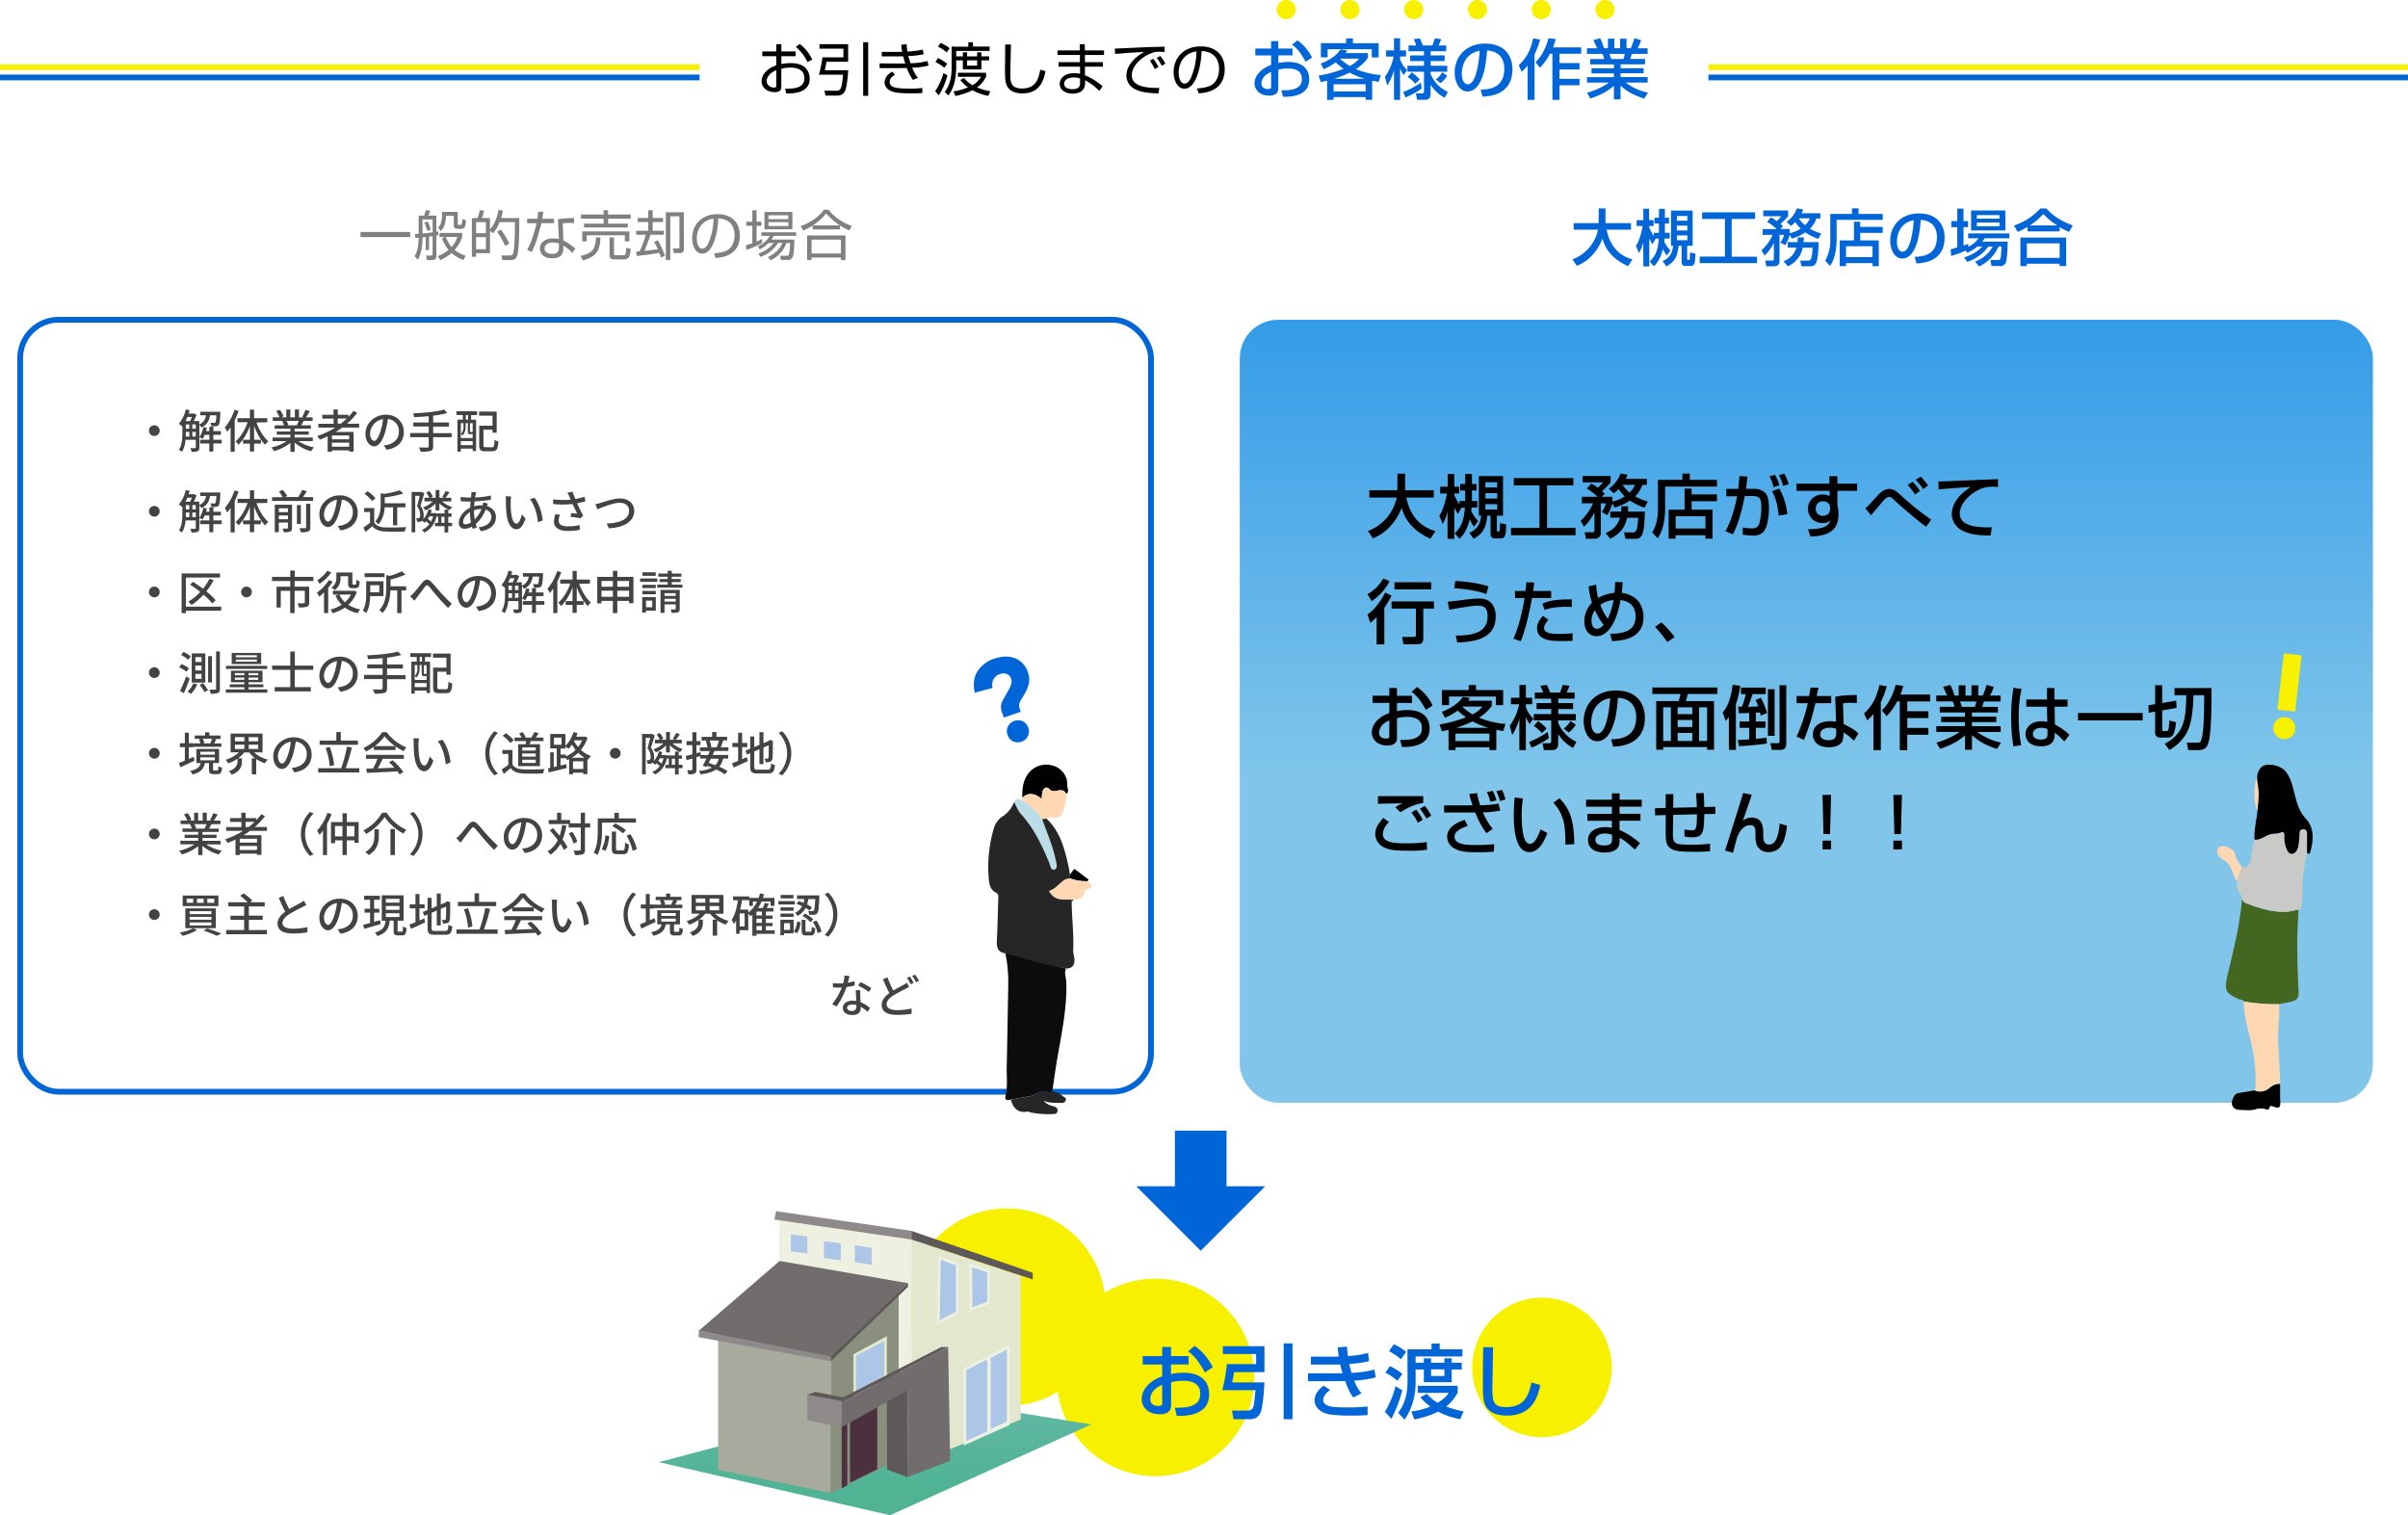 <svg xmlns="http://www.w3.org/2000/svg" xmlns:xlink="http://www.w3.org/1999/xlink" width="1253.81" height="789.02" viewBox="0 0 1253.81 789.02"><defs><linearGradient id="a" x1="455.65" y1="727.51" x2="455.65" y2="774.59" gradientUnits="userSpaceOnUse"><stop offset="0" stop-color="#63b8a5"/><stop offset="1" stop-color="#50b394"/></linearGradient><linearGradient id="b" x1="940.53" y1="406.94" x2="940.53" y2="167.07" gradientUnits="userSpaceOnUse"><stop offset="0" stop-color="#81c6ea"/><stop offset="1" stop-color="#349ce8"/></linearGradient></defs><circle cx="524.29" cy="680.68" r="51.43" fill="#f7f000"/><circle cx="601.63" cy="717.26" r="51.43" fill="#f7f000"/><circle cx="802.89" cy="712.05" r="36.32" fill="#f7f000"/><polygon points="463.45 789.02 343.06 761.37 474.21 726.55 568.24 741.74 463.45 789.02" fill="url(#a)"/><path d="M404.2,23h2.64v3.78h7.44v2.49h-7.44v4.11a24.38,24.38,0,0,1,4.92-.51c1.71,0,4.83.24,7,1.89A8,8,0,0,1,421.6,41c0,7.86-9.57,7.71-12.27,7.65l-.51-2.46c3.93,0,10,0,10-5.46,0-5.25-5.28-5.52-7.29-5.52a15.76,15.76,0,0,0-4.71.63V45c0,1.05,0,3-3.45,3-3.66,0-6.81-2.19-6.81-5.64s2.7-6.63,7.62-8.34V29.26h-7.26V26.77h7.26Zm0,13.56c-4.14,1.65-5,4.41-5,5.58,0,2.19,1.77,3.45,3.87,3.45.66,0,1.14-.09,1.14-.93Zm12.18-13.68A21.73,21.73,0,0,1,422.92,31l-2.46,1.38a22.42,22.42,0,0,0-6.06-7.92Z"/><path d="M441.61,23v9.15H430.33c-.24,1.53-.39,2.28-.87,4.44h12.15c-.06,2.79-.75,9.06-1.56,10.68-.93,1.83-2,2.52-4.56,2.52h-5.67l-.54-2.61,5.76.09c2.91.06,3.27-1.17,3.93-8.4H426.4a62.62,62.62,0,0,0,1.83-9h10.92V25.36H426.7V23Zm10.44-1V49.87h-2.61V22Z"/><path d="M472.06,23.05a31.5,31.5,0,0,0,.42,3.78,43.05,43.05,0,0,0,8-1l.48,2.4a41.66,41.66,0,0,1-8,.93c.18.72.6,2.28,1.14,3.78a38.31,38.31,0,0,0,8.85-1.17l.51,2.4a40.78,40.78,0,0,1-8.49,1.08,17.87,17.87,0,0,0,3,5.28l-2.61,1.08a27.23,27.23,0,0,1-3.21-6.21c-1.44.06-3.18.06-4.65.06l-9.48,0V33l9.57.06c2.16,0,2.22,0,3.75,0,0-.09-.48-1.44-1.08-3.75l-3,.06h-8.13V27l8,0c.75,0,1.23,0,2.64,0-.33-1.71-.42-2.64-.54-3.69ZM466,39c-.84.45-2.76,1.53-2.76,3.6,0,3.15,3.9,3.54,10.32,3.54a50.34,50.34,0,0,0,6.69-.33v2.61c-1.47.12-2.7.18-5.61.18-7.29,0-9-.54-10.26-1-2-.72-3.78-2.46-3.78-4.59,0-2.43,1.62-4.41,4-5.7Z"/><path d="M493.3,39.22a36,36,0,0,1-4.47,10.41l-1.89-2.1A34.4,34.4,0,0,0,491.26,38Zm-4.89-9a23.46,23.46,0,0,1,4.77,3l-1.5,2.07a21.35,21.35,0,0,0-4.65-3Zm1.35-7.89a21.82,21.82,0,0,1,4.71,2.76l-1.53,2.22a18.23,18.23,0,0,0-4.56-3Zm14.43,2V22h2.43v2.25h8.64V26.5H497.89v2.85h3.45v-2.1h2.22v2.1h5.22v-2.1H511v2.1h4v2.07h-4v4.71h-9.66V31.42h-3.45V35.5a37.63,37.63,0,0,1-.81,7,20,20,0,0,1-3.24,7.23l-1.95-1.89c1.14-1.53,3.6-4.83,3.6-12.42V24.28Zm10.44,25.59a27,27,0,0,1-8.31-2.94,34,34,0,0,1-8.82,3l-1.08-2.4A29.25,29.25,0,0,0,504,45.46a18.27,18.27,0,0,1-4-3.84l2-1a15.53,15.53,0,0,0,4.38,3.75A12.6,12.6,0,0,0,510.82,40H498.76V37.87h14.67v2.07a14.13,14.13,0,0,1-4.71,5.58,32.43,32.43,0,0,0,6.9,2ZM503.56,31.42v2.76h5.22V31.42Z"/><path d="M526.39,23.17c0,.24-.33,13.2-.33,15.69,0,3.57.12,7.23,6.12,7.23,7.5,0,8.64-5.55,9.48-9.78l2.7.72c-.69,3.6-2.22,11.61-12,11.61-2.79,0-6.27-.66-7.92-3.66-1.14-2.07-1.17-5.19-1.17-8.79,0-2.07.18-11.16.12-13Z"/><path d="M562.27,26.23l-.06-3.18h2.64l0,3.18h10v2.4h-9.93l0,3.75h9.36v2.34h-9.36v4.47A31.4,31.4,0,0,1,574.12,45l-1.77,2.34A27.6,27.6,0,0,0,565,41.8v1.35c0,5.34-4.86,5.61-6.54,5.61-4,0-6.69-2.16-6.69-5.13,0-2.34,1.92-5.52,7.65-5.52a11.55,11.55,0,0,1,2.94.33V34.72H551.17V32.38H562.3V28.63H550.66v-2.4Zm.09,14.61a10.06,10.06,0,0,0-3.27-.51c-2.76,0-5,1.14-5,3.3s2.43,2.82,4.23,2.82c4,0,4.05-2.1,4.05-3.48Z"/><path d="M606.43,27.07c-1-.06-1.89-.12-3.09-.12a7.55,7.55,0,0,0-2.79.36c-5.7,1.86-11.22,6.72-11.22,11.88,0,3.75,3,5.64,8.16,6.3a37.34,37.34,0,0,0,6.15.27l-.42,2.88c-6.33-.12-9.84-.9-12.72-2.46a7.88,7.88,0,0,1-4-6.72c0-5.46,4.44-9.72,9.21-12.39-5.91.27-8.76.51-15.09,1l-.15-2.79c2.49,0,16.11-.75,19.14-.81.84,0,6.12-.15,6.72-.18ZM601.3,36a27.5,27.5,0,0,0-2.61-4.38l1.8-1a20.46,20.46,0,0,1,2.7,4.26Zm3.6-1.74a24.9,24.9,0,0,0-2.61-4.11l1.86-1a23,23,0,0,1,2.64,4Z"/><path d="M623.26,46.09c4.71-.42,7.2-1.17,8.88-2.85,2.31-2.31,2.61-5.73,2.61-7.56,0-3.51-1.74-8.88-9.12-9.09-.06,6-2.31,19.62-8.94,19.62-3.51,0-5.61-4.2-5.61-8.61,0-7.44,5.22-13.44,14.13-13.44,8.34,0,12.48,5.1,12.48,11.7,0,11.4-9.6,12.45-13.56,12.75ZM618,28.69c-4.29,3.15-4.29,8.37-4.29,9.15,0,2.25.75,5.67,3.09,5.67,1.59,0,2.58-1.59,3.18-2.73a36.2,36.2,0,0,0,3-14A10.81,10.81,0,0,0,618,28.69Z"/><path d="M661.84,21.43h3.74v3.85H673v3.53h-7.37v4a26,26,0,0,1,5.34-.54c6.42,0,10.7,3,10.7,9,0,7.62-6.86,9.28-13.63,9.11L667.18,47c4.42,0,6.32-.2,8.26-1.36,1.36-.78,2.41-1.9,2.41-4.59,0-5.4-5.78-5.4-7.21-5.4a19.09,19.09,0,0,0-5.06.64v9.49c0,1.15,0,4-4.83,4-5.41,0-7.55-3.7-7.55-6.32,0-4.28,3.81-8,8.64-9.62v-5h-8.23V25.28h8.23Zm0,16c-3.84,1.63-5,4.11-5,6.08,0,2.69,2.65,2.83,3.4,2.83,1.6,0,1.6-.55,1.6-1.19ZM675.5,21A23.16,23.16,0,0,1,683.15,30l-3.33,2.14c-2.65-4.83-4.69-7.28-7.07-8.84Z" fill="#0066d7"/><path d="M717.83,42.65,714.47,42V52h-3.4V50.57H694.38V52H691V42c-1.53.38-2.32.55-3.27.75l-1.15-3.37a64.23,64.23,0,0,0,13-3.53,35.93,35.93,0,0,1-4.08-3.37A29.13,29.13,0,0,1,689.21,36l-1.5-2.92c6.9-2.66,9.32-5.92,10.3-7.31l3.57.51a15.16,15.16,0,0,1-1.05,1.36h11.73v2.51A22.38,22.38,0,0,1,706,36a44.74,44.74,0,0,0,13,3.12ZM700.9,20h3.54v2.49h13.39v7.41h-3.57V25.65h-23v4.22h-3.5V22.46H700.9Zm-6.52,23.9v3.71h16.69V43.87ZM710.66,41a41.18,41.18,0,0,1-7.92-3.16A56.76,56.76,0,0,1,694.68,41ZM697.88,30.51l-.1.1a29.09,29.09,0,0,0,5,3.74,14.36,14.36,0,0,0,4.86-3.84Z" fill="#0066d7"/><path d="M721.1,40a26.69,26.69,0,0,0,4.56-10.54h-4V26.23h4.18V19.94H729v6.29h3.1v3.19H729v1.36a13.18,13.18,0,0,0,3.68,5.65l-1.81,2.68a14.35,14.35,0,0,1-1.87-3.5V52h-3.16V36.46a28.45,28.45,0,0,1-3.5,8.09Zm19.21,6c-1.8,1.57-5.41,3.4-8.5,4.8l-1.19-2.89a41.8,41.8,0,0,0,9.11-4.86Zm11.9,4.9a19.22,19.22,0,0,1-7.31-6.83V48.9c0,1.67-.65,3.06-2.89,3.06h-4.15l-.64-3.33h3c.82,0,1.23-.2,1.23-1.19V37.35h-8.61v-3.1h8.61V31.8h-7.21V28.85h7.21V26.67h-8.06v-3h4a21.45,21.45,0,0,0-1.29-3.29l3.16-.41a21.41,21.41,0,0,1,1.53,3.7h5a26.7,26.7,0,0,0,1.25-3.7l3.34.41a18.65,18.65,0,0,1-1.36,3.29H753v3H744.9v2.18h7.31V31.8H744.9v2.45h8.67v3.1H744.9v1.08a17.22,17.22,0,0,0,9,9.42Zm-15.3-7.28a17.77,17.77,0,0,0-4-3.56l2.21-2.38a31.69,31.69,0,0,1,4.15,3.67Zm16.66-4.11a19.06,19.06,0,0,1-3.47,3.84l-2.45-2a13.33,13.33,0,0,0,3.33-3.7Z" fill="#0066d7"/><path d="M770.94,46.73c4-.17,12.34-.55,12.34-11.08,0-2.69-.91-8.88-8.94-9.39-.54,5.65-1.12,11.73-3.7,16.59-.58,1.06-2.59,4.8-6.53,4.8-4.45,0-6.7-5.1-6.7-9.86,0-8.2,5.78-15.1,15.88-15.1,11.29,0,14.24,7.75,14.24,13.33,0,13.5-12.06,14.14-15.6,14.31Zm-9.82-8.43c0,3.67,1.43,5.61,3.13,5.61,4.55,0,5.88-12.72,6.22-17.48C762.34,27.86,761.12,35.31,761.12,38.3Z" fill="#0066d7"/><path d="M795.39,34.18a24.93,24.93,0,0,1-3.06,3.17L790.77,34c3.77-3.54,6.05-7.41,7.54-14l3.61.61A44.1,44.1,0,0,1,799,28.4V52h-3.6ZM810,20.35a25.74,25.74,0,0,1-1.39,4.32H823.3V28H812v4.83h10.43v3.36H812v4.86h10.43v3.34H812V52h-3.68V28h-1.29a32.14,32.14,0,0,1-5.17,7.28l-2.31-2.89c3.78-3.64,5.92-9.15,6.7-12.48Z" fill="#0066d7"/><path d="M826.33,48.29A38.55,38.55,0,0,0,837.82,43H826.3V40.2h14.07v-2H828.68V35.54h11.69v-2H828V30.72h7.31a18.93,18.93,0,0,0-.92-2.66H826.3V25.14h5.33c-.23-.51-1.32-2.82-2-4.22l3.54-1a26.47,26.47,0,0,1,2,5.2h2.07v-5h3.33v5h3v-5h3.33v5h2.21A35.86,35.86,0,0,0,851,19.91l3.54,1a27.58,27.58,0,0,1-1.87,4.22h5.23v2.92h-8.22c-.11.38-.72,2.25-.85,2.66h7.71V33.5H843.81v2h12v2.62h-12v2h14.1V43H846.42a29.73,29.73,0,0,0,11.66,5.24l-2,3.09c-4.79-1.6-8.22-3.09-12.3-6.73v7.14h-3.44V44.65c-3.81,3.37-7.72,5.1-12.27,6.67ZM838,28.06c.17.41.81,2.28.95,2.66h6.32a13.56,13.56,0,0,0,.75-2.66Z" fill="#0066d7"/><path d="M213.59,120.8v2.66h-25.9V120.8Z" fill="gray"/><path d="M223.39,130.23h-1.73v-6.8c-.42,0-1.29.17-1.68.19,0,7.31-1.69,10.36-2.41,11.65l-1.68-1.85c1.85-3.3,2-6.24,2.1-9.6-.34,0-1.46.11-1.68.14l-.2-2.13a17.8,17.8,0,0,0,1.88-.11v-9.44h2.85a20,20,0,0,0,.84-2.82l2.33.28c-.34,1-.56,1.59-1,2.54h4.2v8.4a7.49,7.49,0,0,0,1-.16v1.93a9.28,9.28,0,0,1-1,.19v10.45c0,1.85-.87,2.32-2.35,2.32H222.3l-.45-2.35,2.61,0c.64,0,.78-.11.78-.7V123c-.28,0-1.57.23-1.85.25ZM220,121.58c1.28-.11,2.21-.22,5.26-.59v-6.72H220Zm2.43-1.34a19.46,19.46,0,0,0-1.51-4.34l1.74-.59a23.19,23.19,0,0,1,1.65,4.28Zm18.9,15.17a20.48,20.48,0,0,1-6.21-3.64,21.46,21.46,0,0,1-5.91,3.64l-1.26-2a20.63,20.63,0,0,0,5.57-3.27,19.19,19.19,0,0,1-3.36-6.13l1.65-.62h-2.94v-2.1h11.79v2a18.64,18.64,0,0,1-3.95,6.86,18.27,18.27,0,0,0,5.69,3Zm-3-25.09v6.11c0,.31.06.67.68.67h.69a.84.84,0,0,0,.68-.25,14.5,14.5,0,0,0,.39-2.75l1.85.56c-.14,3.45-.7,4.51-2.61,4.51h-1.76c-.81,0-2-.14-2-2.15v-4.68h-4c-.31,5-1.4,6.64-2.77,8l-1.35-1.77c.84-1,2.07-2.52,2.07-7.22v-1Zm-6.18,13.08a16.84,16.84,0,0,0,3,5.24,14.16,14.16,0,0,0,3-5.24Z" fill="gray"/><path d="M261.86,109.68a23.8,23.8,0,0,1-.95,3.86h9.46c0,5.72,0,16.64-1.14,19.77-.68,1.79-1.88,2.13-3.73,2.13h-3.95l-.44-2.41,4.08,0c1,0,1.54-.08,1.91-.9,1-2.18,1-13.52,1-16.43h-8a19.49,19.49,0,0,1-3.39,5.79l-1.57-1.4v11.76h-7.25v1.85h-2.19V113.54h2.94a17.16,17.16,0,0,0,1.12-4.08l2.3.25a19.25,19.25,0,0,1-1.17,3.83h4.25v6a21.23,21.23,0,0,0,4.37-10.22Zm-8.87,6h-5.07v5.74H253Zm0,7.79h-5.07v6.3H253Zm10,4.64a34.23,34.23,0,0,0-4.17-7.39l1.9-1.2a33.72,33.72,0,0,1,4.43,7.28Z" fill="gray"/><path d="M283,110.3c-.05.16-.61,3.19-.7,3.61h6.19v2.32h-6.61c-.53,2.58-2.21,8.12-2.74,9.69a55,55,0,0,1-2.27,5.35l-2.43-1.15c2.94-5,4.67-12.74,4.92-13.89h-4.9v-2.32h5.32c.2-1.26.31-2.33.45-3.73Zm15.88,5.88c-.87-.06-1.32-.09-2.27-.09a20.46,20.46,0,0,0-3.58.23l.31,8.93a25.59,25.59,0,0,1,6.18,4.2L298,131.72a18.87,18.87,0,0,0-4.67-3.81v.81c0,1.9,0,5.77-5.69,5.77s-6.52-3.47-6.52-5.07c0-3.36,3.13-5.26,6.55-5.26a22.26,22.26,0,0,1,3.31.3l-.45-10.27a41.94,41.94,0,0,1,8.37-.62ZM291,126.79a10.26,10.26,0,0,0-3.14-.51c-2.66,0-4.31,1.26-4.31,3.11,0,2.8,3.5,2.8,4,2.8,2.58,0,3.45-1.09,3.45-3.36Z" fill="gray"/><path d="M302.29,133.23c6.39-1.29,7.82-3.84,8-9.58h2.36c-.17,7.59-2.86,10.17-9.19,12Zm12-21.51v-2.26h2.32v2.26h11.79v2.16H316.63v2.58h10.25v2H304.11v-2h10.2v-2.58H302.49v-2.16Zm13.41,8.77v5.18h-2.35V122.5H305.51v3.17h-2.32v-5.18Zm-8,14.59c-1.57,0-2.29-.68-2.29-2.1v-9.33h2.29v8.49c0,.58,0,.78.67.78h3.87c1.43,0,1.59,0,1.87-3.89l2.33.61c-.34,3.56-.9,5.44-3.5,5.44Z" fill="gray"/><path d="M342.53,125.11a43.79,43.79,0,0,1,3.7,8.12l-2.08.87a24.31,24.31,0,0,0-.89-2.47c-2.24.45-7.28,1.26-11.68,1.65l-.36-2.29a13.09,13.09,0,0,0,1.85-.14,53.8,53.8,0,0,0,3.19-8.6h-5v-2.1h6.27v-4.53H332v-2.1h5.54v-4.06h2.3v4.06h5.4v2.1h-5.4v4.53h5.85v2.1h-7a87.66,87.66,0,0,1-3.16,8.37c3.89-.39,5.37-.56,7-.84a21.49,21.49,0,0,0-2-3.78Zm13.55,4.31c0,.84,0,2.35-2,2.35h-3.28l-.5-2.41,2.82,0c.48,0,.65-.08.65-.73v-16H349v22.71h-2.3V110.52h9.35Z" fill="gray"/><path d="M371.76,131.91c4.4-.39,6.72-1.09,8.29-2.66,2.16-2.15,2.44-5.35,2.44-7,0-3.28-1.63-8.29-8.51-8.49-.06,5.63-2.16,18.31-8.35,18.31-3.27,0-5.23-3.92-5.23-8,0-6.95,4.87-12.55,13.18-12.55,7.79,0,11.65,4.76,11.65,10.92,0,10.64-9,11.62-12.65,11.9Zm-4.95-16.24c-4,2.94-4,7.81-4,8.54,0,2.1.7,5.29,2.89,5.29,1.48,0,2.41-1.48,3-2.54a33.8,33.8,0,0,0,2.82-13.11A10.16,10.16,0,0,0,366.81,115.67Z" fill="gray"/><path d="M396.85,126.48a42.52,42.52,0,0,1-8.2,3.64l-.31-2.38c.89-.25,1.87-.53,3.39-1.09V117.6h-3.14v-2.15h3.14v-5.94h2.21v5.94h2.55v2.15h-2.55v8.18a26.21,26.21,0,0,0,2.77-1.37Zm16.74-1.71c0,2.8-.25,7.79-.84,9a2.5,2.5,0,0,1-2.57,1.59h-3.61l-.31-2.18,3.5,0c.78,0,1-.59,1.12-1.07a35.61,35.61,0,0,0,.5-5.57h-1.87a16,16,0,0,1-8.26,9l-1.4-1.74a14.91,14.91,0,0,0,7.64-7.28h-2.38a17.45,17.45,0,0,1-9.18,7.23l-1-1.77a16,16,0,0,0,7.92-5.46h-2.66a16.54,16.54,0,0,1-4.59,3.31l-1-1.66a12.24,12.24,0,0,0,6.25-5.37h-4.4v-1.82h18.09v1.82H402.9a16.83,16.83,0,0,1-1.21,1.9Zm-1-14.39v9H398.05v-9Zm-2.12,1.74H400.13v2h10.36Zm0,3.58H400.13v2h10.36Z" fill="gray"/><path d="M437.37,119.45H423.14v-2a33,33,0,0,1-4.9,2.6l-1.34-2.32c4.48-1.57,9.16-4.37,12.1-8.54h2.32c3.53,4.31,7.42,6.61,12.21,8.54L442.21,120a29.43,29.43,0,0,1-4.84-2.6Zm2.85,3.17v12.76h-2.35V134.1H422.58v1.28h-2.35V122.62Zm-2.35,2.15H422.58V132h15.29Zm-.62-7.45a33.58,33.58,0,0,1-7.08-6.21,26.16,26.16,0,0,1-6.92,6.21Z" fill="gray"/><path d="M818.76,135.07a21.12,21.12,0,0,0,13.31-15.49H819.4v-3.39h13v-7.65h3.55v7.65h13.28v3.39H836.55c1.31,6.82,5.12,13.22,13.44,15.49l-2.27,3.52c-9.7-4.32-12.25-10.5-13.34-14.3-2.21,5.82-6.91,11.77-13.38,14.11Z" fill="#0066d7"/><path d="M859,136.12c3.27-3.16,4.23-6.17,4.71-11.87h-1.6l-1.67,2.88a17.93,17.93,0,0,1-1.69-3v14.59h-3.11V126.05a19.38,19.38,0,0,1-2.27,5.75L851.79,128c2.24-3.1,3.48-9.88,3.55-10.3h-3.17v-3.1h3.49v-5.89h3v5.89H861v3.1H858.7v.74a30.37,30.37,0,0,0,2.4,4.48v-1.67h2.69c0-.38,0-1.37,0-2.11v-2.75h-2.34v-3h2.34v-4.67h3.1v4.67h2.14v3h-2.14v3c0,.77,0,1.34,0,1.82h2.5v3h-2.66c0,.32-.06.55-.16,1.57a16.12,16.12,0,0,0,3.2,4.64l-1.92,2.66a16.34,16.34,0,0,1-2-3.43c-.6,2.53-1.91,6.56-4.76,9Zm11.11-26.46h11.23V128h-2.85v6.56c0,.45.1.81.51.81s.67,0,.77-.52.16-2.14.19-3.36l2.82.55c-.13,4.92-.32,6.46-2.53,6.46h-2.75c-1.54,0-1.92-1-1.92-2.21V128H874c-.61,6.21-2.4,8.45-6.3,10.72l-2-2.75c3.8-1.79,5-4.19,5.47-8h-1.12Zm3,2.82v2.43h5.47v-2.43Zm0,5v2.53h5.47v-2.53Zm0,5.12v2.47h5.47v-2.47Z" fill="#0066d7"/><path d="M886.28,110.56h27.58V114H901.67v19.68h13.19V137H885v-3.39h13.15V114H886.28Z" fill="#0066d7"/><path d="M931.88,122.37a22.71,22.71,0,0,1-2.3,5.34L927,126.3a14.44,14.44,0,0,0,2-4h-2.43v13.82c0,1.22-.8,2.56-2.95,2.56h-3.9l-.61-3h3.43c.64,0,1.08-.16,1.08-.87v-8.35a23.41,23.41,0,0,1-4.83,6.62l-1.6-2.78a22.48,22.48,0,0,0,5.76-8h-5.15v-3h7.3a28.82,28.82,0,0,0-5-3.81l2-2.3a16.63,16.63,0,0,1,3,1.92,14.45,14.45,0,0,0,2.34-2.5h-9.32V109.6h12.93v2.94c-.57.77-.8,1.06-3.93,4.1a15.26,15.26,0,0,1,1.21,1.18L927,119.23h4.89v2.18a15.68,15.68,0,0,0,5.7-2.37,28.24,28.24,0,0,1-2.85-3.39,14.65,14.65,0,0,1-2.24,2l-2.24-2.14a14.64,14.64,0,0,0,5.34-7l3.24.51a12.44,12.44,0,0,1-.77,2h9.76v2.75h-2.08a13.14,13.14,0,0,1-3.36,5.38,23.44,23.44,0,0,0,5.89,2.37l-1.51,2.88A26.69,26.69,0,0,1,940,121a23.66,23.66,0,0,1-7,3.26Zm4.06,3.71c.1-1.06.1-1.63.13-2.47h3.14c0,.74,0,1.22-.13,2.47h7.84c0,.67,0,7.07-1.06,10.17-.8,2.4-2.3,2.4-3.52,2.4H938l-.67-2.94h3.87a1.55,1.55,0,0,0,1.73-1c.54-1.15.67-2.81.86-5.72h-5.15a13.31,13.31,0,0,1-7.77,9.69L928.68,136a10.67,10.67,0,0,0,6.69-7.07h-4.51v-2.88Zm.64-12.39a16.87,16.87,0,0,0,3.27,3.56,8.93,8.93,0,0,0,2.49-3.56Z" fill="#0066d7"/><path d="M953,111.39H964.3v-2.91h3.42v2.91H980.3v3.1h-24v10.15c0,6.62-1.57,11.26-3.46,13.79l-2.5-2.63A21.55,21.55,0,0,0,953,124.7Zm27.33,9.89H968.59v3.9h9.66v13.44H975V137H961.16v1.6h-3.23V125.18h7.39v-9.73h3.27v2.66H980.3Zm-19.14,6.94v5.7H975v-5.7Z" fill="#0066d7"/><path d="M996.94,133.76c3.8-.16,11.61-.51,11.61-10.43,0-2.53-.86-8.36-8.41-8.84-.51,5.32-1.06,11-3.49,15.62-.54,1-2.43,4.51-6.14,4.51-4.2,0-6.31-4.8-6.31-9.28,0-7.71,5.44-14.21,14.95-14.21,10.62,0,13.4,7.3,13.4,12.55,0,12.7-11.36,13.31-14.68,13.47Zm-9.25-7.94c0,3.46,1.34,5.28,2.94,5.28,4.29,0,5.54-12,5.86-16.45C988.84,116,987.69,123,987.69,125.82Z" fill="#0066d7"/><path d="M1029.61,128.35a17.83,17.83,0,0,1-5.34,3.26l-.77-1.12a61.64,61.64,0,0,1-7.52,2.82l-.32-3.49c.73-.16,2.94-.8,3.45-1V118.3H1016v-3.17h3.13v-6.49h3.24v6.49h2.4v3.17h-2.4v9.54a22.24,22.24,0,0,0,2.43-.84l.13,1.45a12.67,12.67,0,0,0,5.24-4.39h-5.4v-2.53h21.5v2.53h-12.93a18,18,0,0,1-1.18,1.76h13.21c0,.35-.13,8.93-1,10.88a2.83,2.83,0,0,1-3.07,1.82h-4.32l-.67-3.13h4.19c1,0,1-.42,1.21-1.25.26-1.31.42-5.06.45-5.79h-1.54a20.55,20.55,0,0,1-10.2,10.4l-2-2.56a17,17,0,0,0,9.18-7.84h-2.27a22,22,0,0,1-11.07,8L1022.7,134a20.85,20.85,0,0,0,9.47-5.63Zm-3.3-18.75h17.86V120h-17.86Zm3,2.4v1.85h11.78V112Zm0,3.9v1.89h11.78V115.9Z" fill="#0066d7"/><path d="M1055.69,118.17a39,39,0,0,1-5.09,2.6l-1.95-3.33a32.72,32.72,0,0,0,13.73-8.87h3.13c2.85,3.11,6,5.76,13.76,8.87l-2,3.33a37.59,37.59,0,0,1-4.83-2.53v2.27h-16.77Zm-3.71,5.54h23.84v14.85h-3.4v-1.25h-17.08v1.25H1052Zm3.36,3v7.55h17.08v-7.55Zm15.87-9.31a35.55,35.55,0,0,1-7.33-6,30.7,30.7,0,0,1-7,6Z" fill="#0066d7"/><path d="M80.34,221.46a2.79,2.79,0,1,1-2.78,2.78A2.79,2.79,0,0,1,80.34,221.46Z" fill="#434343"/><path d="M109.38,216.27c-.48,2.81-1.58,5-4.53,6.34a6,6,0,0,0-1.06-1.39V233c0,1-.19,1.58-.84,1.92a8.31,8.31,0,0,1-3.19.33,7.22,7.22,0,0,0-.7-1.87c1.15,0,2.16,0,2.45,0s.43-.12.43-.43V229H96.61a14.14,14.14,0,0,1-1.84,6.26,9.41,9.41,0,0,0-1.59-1c1.61-2.52,1.78-6.05,1.78-8.74v-3.81l-.22.26a14.42,14.42,0,0,0-1.63-1.32,17.22,17.22,0,0,0,3.62-7.49l2,.46c-.16.57-.33,1.15-.52,1.73h2.52l.31-.1,1.29.82a29.47,29.47,0,0,1-1.44,3.16h2.86V221a5.82,5.82,0,0,0,3.53-4.73h-3v-1.84h10.44s0,.52,0,.76c-.17,3.89-.38,5.5-.89,6.08a1.78,1.78,0,0,1-1.37.67,15.47,15.47,0,0,1-2.42,0,5.65,5.65,0,0,0-.5-1.85,16.34,16.34,0,0,0,1.94.1.65.65,0,0,0,.65-.22c.26-.28.43-1.27.55-3.72Zm-11.81.84c-.31.75-.64,1.49-1,2.16H99a17.33,17.33,0,0,0,.89-2.16Zm-.81,8.48c0,.55,0,1.12,0,1.72h1.85v-2.42H96.76Zm0-2.36h1.82V221H96.76Zm3.38,0h1.8V221h-1.8Zm1.8,4.08v-2.42h-1.8v2.42Zm13.49,3.61h-4.37v4.22H109v-4.22H104.2V229H109v-2.59H106.6a11.75,11.75,0,0,1-1.13,2.13,10.28,10.28,0,0,0-1.68-.88,13.81,13.81,0,0,0,2.07-5.28l1.84.38c-.12.58-.26,1.15-.43,1.73H109v-2.31h2.11v2.31H115v1.92h-3.92V229h4.37Z" fill="#434343"/><path d="M124.21,214a36.66,36.66,0,0,1-2,4.84v16.42h-2.14V222.49c-.6.86-1.17,1.63-1.77,2.35a14.33,14.33,0,0,0-1.25-2.25,27.14,27.14,0,0,0,5.09-9.24Zm9.34,6c1.37,3.87,3.72,7.73,6.19,9.82a8.94,8.94,0,0,0-1.7,1.77c-2.26-2.23-4.32-6-5.74-9.88V229h3.56v2H132.3v4.11h-2.18V231h-3.58v-2h3.58v-7.23a27.08,27.08,0,0,1-5.91,9.82,8.3,8.3,0,0,0-1.58-1.71c2.54-2.11,4.9-6,6.31-10h-5.25v-2.11h6.43v-4.46h2.18v4.46h6.87v2.11Z" fill="#434343"/><path d="M155.34,229.69a22.21,22.21,0,0,0,8.14,3.27,10.34,10.34,0,0,0-1.49,2,21.37,21.37,0,0,1-8.59-4.52v4.83h-2.19V230.6a23.84,23.84,0,0,1-8.52,4.32,10.06,10.06,0,0,0-1.46-1.89,23.21,23.21,0,0,0,8.09-3.34H141.9v-1.87h9.31v-1.47h-7.08v-1.68h7.08v-1.44H143v-1.77h4.92a12.64,12.64,0,0,0-1-2.19l.58-.09H142v-1.87h3.55a17.84,17.84,0,0,0-1.75-3.24l1.94-.65a16,16,0,0,1,1.92,3.43l-1.22.46h2.64V213.2h2.09v4.11h2.37V213.2h2.12v4.11h2.59l-.91-.29a21.37,21.37,0,0,0,1.68-3.55l2.3.57c-.65,1.18-1.37,2.38-2,3.27h3.45v1.87h-4.63c-.45.81-.93,1.61-1.34,2.28h5.09v1.77h-8.5v1.44h7.37v1.68H153.4v1.47h9.46v1.87Zm-6.17-10.51a9.84,9.84,0,0,1,1,2.13l-.7.15h5.07a22,22,0,0,0,1-2.28Z" fill="#434343"/><path d="M178.17,222.66c-1.08.81-2.21,1.53-3.36,2.26h9.31v10.24h-2.3v-.64h-9v.74h-2.21v-8.07c-1.35.63-2.71,1.2-4.08,1.73a12.36,12.36,0,0,0-1.37-1.84,43.57,43.57,0,0,0,9.38-4.42h-8.78v-2h7.94V218H167.8V216h5.85v-2.8h2.21V216h5.6v1.06a26.14,26.14,0,0,0,2.61-3.1l1.92,1a34.56,34.56,0,0,1-5.3,5.67H187v2Zm3.65,4.1h-9v2h9Zm0,5.86v-2.11h-9v2.11Zm-4.4-12a35.92,35.92,0,0,0,3.15-2.69h-4.71v2.69Z" fill="#434343"/><path d="M199.84,231.9a12.41,12.41,0,0,0,2.11-.34c3.05-.69,5.76-2.9,5.76-6.74a6.29,6.29,0,0,0-5.71-6.63,55.08,55.08,0,0,1-1.42,6.68c-1.44,4.84-3.41,7.56-5.78,7.56s-4.51-2.67-4.51-6.63c0-5.28,4.68-9.86,10.63-9.86,5.71,0,9.34,4,9.34,9s-3.2,8.42-9,9.24Zm-1.68-7.54a32.86,32.86,0,0,0,1.29-6.12,8,8,0,0,0-6.76,7.35c0,2.73,1.22,4,2.18,4S197.05,228,198.16,224.36Z" fill="#434343"/><path d="M235.17,227.67h-9.63v4.71c0,1.46-.41,2.09-1.41,2.42a17,17,0,0,1-5.09.39,10,10,0,0,0-.94-2.21c1.92.07,3.84.07,4.39.05s.72-.17.72-.67v-4.69h-9.64v-2.18h9.64v-3.41h-8V220h8v-3.27c-2.56.22-5.18.39-7.6.48a7.05,7.05,0,0,0-.53-1.94c5.66-.27,12.43-.89,16.18-2l1.65,1.82a50.08,50.08,0,0,1-7.37,1.35V220h8.26v2.13h-8.26v3.41h9.63Z" fill="#434343"/><path d="M237.66,214.14h10.76v2h-3.13v2.4h2.62v16.32h-1.8v-1.25h-6.17v1.58h-1.75V218.51H241v-2.4h-3.34Zm2.28,13.94h6.17v-2a.72.72,0,0,1-.26,0h-1c-1,0-1.27-.29-1.27-1.54v-4.22h-1.13v1.89a6.22,6.22,0,0,1-1.63,4.56,5.53,5.53,0,0,0-.89-.79,4.91,4.91,0,0,0,1.39-3.79v-1.87h-1.39Zm6.17,3.72v-2.11h-6.17v2.11Zm-2.38-15.69h-1.2v2.4h1.2Zm2.38,4.27h-1.39v4.2c0,.31,0,.36.26.36h.67c.24,0,.32,0,.34-.07a.47.47,0,0,1,.12.09Zm10.08,12.53c1,0,1.15-.6,1.3-3.94a6,6,0,0,0,2,.94c-.24,3.93-.84,5.06-3.14,5.06h-3.72c-2.38,0-3.12-.65-3.12-3.17V221.67h6.94v-5.2h-7v-2.14h9.17v11h-2.16v-1.58h-4.73v8c0,.94.19,1.11,1.2,1.11Z" fill="#434343"/><path d="M80.34,263.46a2.79,2.79,0,1,1-2.78,2.78A2.79,2.79,0,0,1,80.34,263.46Z" fill="#434343"/><path d="M109.38,258.27c-.48,2.81-1.58,5-4.53,6.34a6,6,0,0,0-1.06-1.39V275c0,1-.19,1.58-.84,1.92a8.31,8.31,0,0,1-3.19.33,7.22,7.22,0,0,0-.7-1.87c1.15,0,2.16,0,2.45,0s.43-.12.43-.43V271H96.61a14.14,14.14,0,0,1-1.84,6.26,9.41,9.41,0,0,0-1.59-1c1.61-2.52,1.78-6.05,1.78-8.74v-3.81l-.22.26a14.42,14.42,0,0,0-1.63-1.32,17.22,17.22,0,0,0,3.62-7.49l2,.46c-.16.57-.33,1.15-.52,1.73h2.52l.31-.1,1.29.82a29.47,29.47,0,0,1-1.44,3.16h2.86V263a5.82,5.82,0,0,0,3.53-4.73h-3v-1.84h10.44s0,.52,0,.76c-.17,3.89-.38,5.5-.89,6.08a1.78,1.78,0,0,1-1.37.67,15.47,15.47,0,0,1-2.42,0,5.65,5.65,0,0,0-.5-1.85,16.34,16.34,0,0,0,1.94.1.65.65,0,0,0,.65-.22c.26-.28.43-1.27.55-3.72Zm-11.81.84c-.31.75-.64,1.49-1,2.16H99a17.33,17.33,0,0,0,.89-2.16Zm-.81,8.48c0,.55,0,1.12,0,1.72h1.85v-2.42H96.76Zm0-2.36h1.82V263H96.76Zm3.38,0h1.8V263h-1.8Zm1.8,4.08v-2.42h-1.8v2.42Zm13.49,3.61h-4.37v4.22H109v-4.22H104.2V271H109v-2.59H106.6a11.75,11.75,0,0,1-1.13,2.13,10.28,10.28,0,0,0-1.68-.88,13.81,13.81,0,0,0,2.07-5.28l1.84.38c-.12.58-.26,1.15-.43,1.73H109v-2.31h2.11v2.31H115v1.92h-3.92V271h4.37Z" fill="#434343"/><path d="M124.21,256a36.66,36.66,0,0,1-2,4.84v16.42h-2.14V264.49c-.6.86-1.17,1.63-1.77,2.35a14.33,14.33,0,0,0-1.25-2.25,27.14,27.14,0,0,0,5.09-9.24Zm9.34,6c1.37,3.87,3.72,7.73,6.19,9.82a8.94,8.94,0,0,0-1.7,1.77c-2.26-2.23-4.32-6-5.74-9.88V271h3.56v2H132.3v4.11h-2.18V273h-3.58v-2h3.58v-7.23a27.08,27.08,0,0,1-5.91,9.82,8.3,8.3,0,0,0-1.58-1.71c2.54-2.11,4.9-6,6.31-10h-5.25v-2.11h6.43v-4.46h2.18v4.46h6.87v2.11Z" fill="#434343"/><path d="M163.05,258.87v2H141.66v-2h5.5a16.45,16.45,0,0,0-2-3l2.08-.72a14.52,14.52,0,0,1,2.31,3.22l-1.23.45h6.92a22.4,22.4,0,0,0,2.11-3.74l2.42.74c-.64,1-1.32,2.09-2,3Zm-11,16c0,1-.21,1.58-.91,1.89a8.09,8.09,0,0,1-3.31.39,9.52,9.52,0,0,0-.74-1.92c1,.05,2.11.05,2.4,0s.43-.12.43-.43v-2.71h-4.75v5h-2.09V262.83h9Zm-6.88-10.18v2h4.75v-2Zm4.75,5.71v-2h-4.75v2Zm6.74,2.38H154.6v-9.77h2.06Zm2.72-10.44h2.2v12.29c0,1.17-.26,1.77-1.08,2.11a10,10,0,0,1-3.84.41,7.61,7.61,0,0,0-.79-2.11c1.35,0,2.64,0,3,0s.51-.12.51-.46Z" fill="#434343"/><path d="M175.84,273.9a12.41,12.41,0,0,0,2.11-.34c3.05-.69,5.76-2.9,5.76-6.74a6.29,6.29,0,0,0-5.71-6.63,55.08,55.08,0,0,1-1.42,6.68c-1.44,4.84-3.41,7.56-5.78,7.56s-4.51-2.67-4.51-6.63c0-5.28,4.68-9.86,10.63-9.86,5.71,0,9.34,4,9.34,9s-3.2,8.42-9,9.24Zm-1.68-7.54a32.86,32.86,0,0,0,1.29-6.12,8,8,0,0,0-6.76,7.35c0,2.73,1.22,4,2.18,4S173.05,270,174.16,266.36Z" fill="#434343"/><path d="M194.85,272.12c1.05,1.66,3,2.43,5.66,2.52s8,0,11-.16a10.17,10.17,0,0,0-.74,2.28c-2.71.12-7.54.16-10.27,0-3.05-.12-5.12-.91-6.63-2.76-1.13,1-2.28,1.95-3.53,3l-1.15-2.31a34.7,34.7,0,0,0,3.48-2.47V266.6h-3.07v-2.06h5.26Zm-1.11-11.21a18.18,18.18,0,0,0-4-3.79l1.66-1.34a18.63,18.63,0,0,1,4.1,3.67Zm6.58,3.24c-.22,2.91-.94,6.39-3.31,8.93a5.81,5.81,0,0,0-1.64-1.56c2.55-2.73,2.84-6.38,2.84-9.26v-5.47l1.8.36a46.71,46.71,0,0,0,8.13-1.85L210,257a52.85,52.85,0,0,1-9.67,2v3.08h10.77v2.08h-4.27v9.41h-2.18v-9.41Z" fill="#434343"/><path d="M233.39,272.24h2V274h-2v3.29h-1.94V274H226.5v-1.73h1.71V269.1h-.75v-.87c-1.05,4.76-3.41,7.59-6.48,9.08a6.62,6.62,0,0,0-1.39-1.3,10.11,10.11,0,0,0,3.94-3.05,18.17,18.17,0,0,0-1.68-1.51,8.25,8.25,0,0,1-.77.79,11.43,11.43,0,0,0-1.27-1.08l-.08.08a2.52,2.52,0,0,1-1.17.45,8.25,8.25,0,0,1-1.42,0,5.07,5.07,0,0,0-.45-1.84c.4,0,.76,0,1.05,0a.93.93,0,0,0,.63-.22,2.13,2.13,0,0,0,.4-1.53,7.47,7.47,0,0,0-1.63-4.54c.51-1.63,1-3.77,1.39-5.37h-2.32v19h-1.9v-21h4.9l.28-.07,1.42.79c-.58,2-1.32,4.52-2,6.44a8.07,8.07,0,0,1,1.71,5,5.67,5.67,0,0,1-.34,2.09,11.53,11.53,0,0,0,2.78-5.21l1.78.36a14.63,14.63,0,0,1-.53,1.58h1.83l.33-.05,1,.34v-.1h4v-2h1.94v2h1.71v1.71h-1.71Zm-6.62-10.08a15.06,15.06,0,0,1-5.28,3.6,7.65,7.65,0,0,0-1.3-1.56,13.82,13.82,0,0,0,5.21-3.12H221v-1.89h2.52a11.24,11.24,0,0,0-1.61-2.74l1.66-.74a10.15,10.15,0,0,1,1.77,2.92l-1.17.56h2.64v-4h2v4h2.66l-1.2-.51a20,20,0,0,0,1.8-3l2,.7c-.72,1-1.49,2-2.09,2.81H235v1.89h-4.84a13.74,13.74,0,0,0,5.3,2.95,8.65,8.65,0,0,0-1.32,1.59,14.74,14.74,0,0,1-5.35-3.58v3.77h-2Zm-3.17,6.7c-.26.48-.53.93-.82,1.37a17.61,17.61,0,0,1,1.64,1.39,13.47,13.47,0,0,0,1.1-2.76Zm7.85,3.38V269.1h-1.63v3.14Z" fill="#434343"/><path d="M254,262.19c-.14.31-.31.88-.46,1.32,2.88.86,4.68,3,4.68,5.71,0,3.38-2.16,6.48-7.8,7.37l-1.27-2c4.42-.47,6.72-2.73,6.72-5.49a3.9,3.9,0,0,0-3-3.72,19.16,19.16,0,0,1-5.14,7.49c.17.64.36,1.27.56,1.84l-2.19.65a11.19,11.19,0,0,1-.33-1.15,8.43,8.43,0,0,1-3.87,1.15,2.87,2.87,0,0,1-3-3.21c0-3,2.62-6.24,5.91-7.76,0-1.1.14-2.2.24-3.24h-1.16c-1.12,0-3-.09-4-.16l-.07-2.21a37.66,37.66,0,0,0,4.13.31h1.29l.17-1.61c0-.41.07-.91.05-1.25l2.49.08a10.78,10.78,0,0,0-.28,1.12c-.1.46-.2,1-.29,1.59a44.52,44.52,0,0,0,8.21-1l0,2.21a75.48,75.48,0,0,1-8.5.86c-.07.82-.14,1.68-.21,2.57a15.17,15.17,0,0,1,3.79-.53,4.79,4.79,0,0,1,.67,0,9.77,9.77,0,0,0,.27-1.54ZM245.22,272a30,30,0,0,1-.53-5.35c-2.08,1.3-3.57,3.41-3.57,5.06,0,.89.38,1.33,1.22,1.33A5.7,5.7,0,0,0,245.22,272Zm1.59-5.73a24.39,24.39,0,0,0,.36,4.15,15.7,15.7,0,0,0,3.55-5.35h-.14a12.17,12.17,0,0,0-3.77.62Z" fill="#434343"/><path d="M265.91,261.06a53.41,53.41,0,0,0,.17,5.35c.36,3.75,1.32,6.24,2.9,6.24,1.2,0,2.23-2.59,2.76-4.77l1.92,2.23c-1.51,4.08-3,5.49-4.73,5.49-2.4,0-4.6-2.3-5.25-8.57a63.19,63.19,0,0,1-.27-6.36,12.27,12.27,0,0,0-.16-2.23l2.9.05A19.36,19.36,0,0,0,265.91,261.06ZM282.57,271l-2.47,1c-.39-4.08-1.76-9.2-4.16-12l2.38-.79C280.5,261.85,282.26,267.08,282.57,271Z" fill="#434343"/><path d="M304.79,261.06c-1.34.36-2.83.69-4.29,1,.86,1.92,2.08,4.44,3.14,6.41l-1.37,1.41c-1.13-.24-3.48-.57-5.14-.76l.25-1.95c.86.1,2.35.24,3.12.31-.63-1.34-1.64-3.43-2.36-5a51.94,51.94,0,0,1-10.08,0L288,260a41,41,0,0,0,9.19.16l-.67-1.46a15.78,15.78,0,0,0-1.08-2.14l2.69-.5c.48,1.42.93,2.54,1.46,3.77a32.4,32.4,0,0,0,4.78-1.18ZM291.57,268a9.49,9.49,0,0,0-.68,2.93c0,1.94,1.18,3.14,4.66,3.14a26.78,26.78,0,0,0,6.34-.65l-.05,2.47a30.23,30.23,0,0,1-6.31.58c-4.56,0-7.08-1.8-7.08-4.92a14.59,14.59,0,0,1,.67-3.75Z" fill="#434343"/><path d="M312.76,261.85c1.92-.6,6.65-2.3,10.15-2.3,4.08,0,7.32,2.37,7.32,6.52,0,5.57-5.42,8.64-13.22,9.05l-1.08-2.52c6.31-.14,11.64-2,11.64-6.57,0-2.38-1.71-4.23-4.76-4.23-3.72,0-9.57,2.52-11.73,3.41L310,262.57C310.86,262.4,311.87,262.11,312.76,261.85Z" fill="#434343"/><path d="M80.34,305.46a2.79,2.79,0,1,1-2.78,2.78A2.79,2.79,0,0,1,80.34,305.46Z" fill="#434343"/><path d="M115.17,318H96.78v1.27H94.57V298.62h20v2.13H96.78v15.13h18.39Zm-4.66-3.77a32.48,32.48,0,0,0-4.56-4.58,32.76,32.76,0,0,1-6.19,5.4A14.76,14.76,0,0,0,98,313.31a27.28,27.28,0,0,0,6.27-5.07,65.28,65.28,0,0,0-5.31-3.81l1.54-1.44c1.68,1.05,3.48,2.28,5.21,3.57a29.29,29.29,0,0,0,3.36-5.21l2.18.75a36.53,36.53,0,0,1-3.81,5.83,34.13,34.13,0,0,1,4.84,4.63Z" fill="#434343"/><path d="M128.34,305.46a2.79,2.79,0,1,1-2.78,2.78A2.79,2.79,0,0,1,128.34,305.46Z" fill="#434343"/><path d="M153.42,302.55v2.93H161v8.26c0,1.18-.26,1.82-1.13,2.18a12.72,12.72,0,0,1-4.2.39,8.15,8.15,0,0,0-.76-2.21c1.44.07,2.85.07,3.26,0s.53-.12.53-.46v-6h-5.31v11.64h-2.3V307.67H146.2v8.69H144V305.48h7.15v-2.93h-9.53v-2.16h9.5v-3.28h2.38v3.28h9.67v2.16Z" fill="#434343"/><path d="M173.2,302.87a25.12,25.12,0,0,1-2.31,3.21v13.16h-2.18V308.48a27.51,27.51,0,0,1-2.5,2.23A17.6,17.6,0,0,0,165,308.6a22.27,22.27,0,0,0,6.21-6.53Zm-.67-4.78a24.12,24.12,0,0,1-6.15,5.93,10.31,10.31,0,0,0-1.15-1.85,18.18,18.18,0,0,0,5.16-4.92Zm13.25,10.08a15.9,15.9,0,0,1-4.4,6.77,17.32,17.32,0,0,0,6.24,2.38,8.66,8.66,0,0,0-1.41,2,17.73,17.73,0,0,1-6.63-2.93,22.18,22.18,0,0,1-6.33,2.93,10.29,10.29,0,0,0-1.23-1.9,19,19,0,0,0,5.86-2.52,15.94,15.94,0,0,1-3.19-4.78l1.68-.5h-3v-2h10.52l.4-.07Zm-8.45-7.39a7.39,7.39,0,0,1-3,6.48,9.86,9.86,0,0,0-1.82-1.27,5.81,5.81,0,0,0,2.62-5.26v-2.64h8.35v5.47c0,.41,0,.67.14.77a.57.57,0,0,0,.36.1h.72a1.16,1.16,0,0,0,.48-.08.73.73,0,0,0,.27-.52c0-.32.07-1.06.09-2a5.36,5.36,0,0,0,1.71.89,12.48,12.48,0,0,1-.29,2.42,1.62,1.62,0,0,1-.82.91,3.82,3.82,0,0,1-1.32.24h-1.39a2.41,2.41,0,0,1-1.61-.5c-.4-.36-.55-.84-.55-2.26v-3.48h-4Zm-.6,8.83a11.67,11.67,0,0,0,2.88,4,14,14,0,0,0,3.12-4Z" fill="#434343"/><path d="M192.76,310.4c-.1,2.91-.53,6.46-2.11,8.88a10,10,0,0,0-1.73-1.36c1.61-2.55,1.75-6.22,1.75-9V302.7h9v7.7Zm7.46-9.89H189.85v-2h10.37Zm-7.44,4.2v3.68h4.71v-3.68Zm18.68,2.72h-2.4v11.83h-2.24V307.43h-3.53c-.14,3.69-.93,8.45-4.15,11.78a5.2,5.2,0,0,0-1.65-1.51c3.31-3.46,3.64-8.16,3.64-11.79v-6.45l1.71.41a29.58,29.58,0,0,0,6.31-2.38l2,1.66a40.09,40.09,0,0,1-7.8,2.61v3.53h8.14Z" fill="#434343"/><path d="M215.44,308.77c1.17-1.22,3.12-3.82,4.53-5.5s2.91-1.94,4.54-.31,3.39,3.91,4.85,5.5a80.45,80.45,0,0,0,5.86,5.9l-1.9,2.21c-1.78-1.65-3.89-4-5.47-5.83s-3.32-4-4.42-5.26c-1-1-1.39-.89-2.14.07-1,1.32-2.88,3.82-4,5.24-.53.67-1.06,1.46-1.46,2l-2.26-2.33A15.73,15.73,0,0,0,215.44,308.77Z" fill="#434343"/><path d="M247.84,315.9a12.41,12.41,0,0,0,2.11-.34c3.05-.69,5.76-2.9,5.76-6.74a6.29,6.29,0,0,0-5.71-6.63,55.08,55.08,0,0,1-1.42,6.68c-1.44,4.84-3.41,7.56-5.78,7.56s-4.51-2.67-4.51-6.63c0-5.28,4.68-9.86,10.63-9.86,5.71,0,9.34,4,9.34,9s-3.2,8.42-9,9.24Zm-1.68-7.54a32.86,32.86,0,0,0,1.29-6.12,8,8,0,0,0-6.76,7.35c0,2.73,1.22,4,2.18,4S245.05,312,246.16,308.36Z" fill="#434343"/><path d="M277.38,300.27c-.48,2.81-1.58,5-4.53,6.34a6,6,0,0,0-1.06-1.39V317c0,1-.19,1.58-.84,1.92a8.31,8.31,0,0,1-3.19.33,7.22,7.22,0,0,0-.7-1.87c1.15,0,2.16,0,2.45,0s.43-.12.43-.43V313h-5.33a14.14,14.14,0,0,1-1.84,6.26,9.41,9.41,0,0,0-1.59-1c1.61-2.52,1.78-6.05,1.78-8.74v-3.81l-.22.26a14.42,14.42,0,0,0-1.63-1.32,17.22,17.22,0,0,0,3.62-7.49l2,.46c-.16.57-.33,1.15-.52,1.73h2.52l.31-.1,1.29.82a29.47,29.47,0,0,1-1.44,3.16h2.86V305a5.82,5.82,0,0,0,3.53-4.73h-3v-1.84h10.44s0,.52,0,.76c-.17,3.89-.38,5.5-.89,6.08a1.78,1.78,0,0,1-1.37.67,15.47,15.47,0,0,1-2.42,0,5.65,5.65,0,0,0-.5-1.85,16.34,16.34,0,0,0,1.94.1.65.65,0,0,0,.65-.22c.26-.28.43-1.27.55-3.72Zm-11.81.84c-.31.75-.64,1.49-1,2.16H267a17.33,17.33,0,0,0,.89-2.16Zm-.81,8.48c0,.55,0,1.12,0,1.72h1.85v-2.42h-1.82Zm0-2.36h1.82V305h-1.82Zm3.38,0h1.8V305h-1.8Zm1.8,4.08v-2.42h-1.8v2.42Zm13.49,3.61h-4.37v4.22H277v-4.22H272.2V313H277v-2.59H274.6a11.75,11.75,0,0,1-1.13,2.13,10.28,10.28,0,0,0-1.68-.88,13.81,13.81,0,0,0,2.07-5.28l1.84.38c-.12.58-.26,1.15-.43,1.73H277v-2.31h2.11v2.31H283v1.92h-3.92V313h4.37Z" fill="#434343"/><path d="M292.21,298a36.66,36.66,0,0,1-2,4.84v16.42h-2.14V306.49c-.6.86-1.17,1.63-1.77,2.35a14.33,14.33,0,0,0-1.25-2.25,27.14,27.14,0,0,0,5.09-9.24Zm9.34,6c1.37,3.87,3.72,7.73,6.19,9.82a8.94,8.94,0,0,0-1.7,1.77c-2.26-2.23-4.32-6-5.74-9.88V313h3.56v2H300.3v4.11h-2.18V315h-3.58v-2h3.58v-7.23a27.08,27.08,0,0,1-5.91,9.82,8.3,8.3,0,0,0-1.58-1.71c2.54-2.11,4.9-6,6.31-10h-5.25v-2.11h6.43v-4.46h2.18v4.46h6.87v2.11Z" fill="#434343"/><path d="M329.82,300.39V314.1h-2.3v-1.2h-6.1v6.36h-2.3V312.9h-5.93v1.32H311V300.39h8.14v-3.14h2.3v3.14Zm-16.63,2.14v3h5.93v-3Zm5.93,8.23v-3.17h-5.93v3.17Zm2.3-8.23v3h6.1v-3Zm6.1,8.23v-3.17h-6.1v3.17Z" fill="#434343"/><path d="M342.25,303H333.3v-1.77h8.95Zm-.79,15H336.3v1h-1.92v-8.07h7.08Zm0-11.76h-7v-1.73h7Zm-7,1.46h7v1.75h-7Zm7-7.87H334.5V298h6.89Zm-5.09,12.91v3.46h3.24v-3.46Zm19-8.28V306H342.21V304.4h5.45v-1.32h-4.25v-1.56h4.25v-1.2h-4.88v-1.63h4.88v-1.46h2.11v1.46h5v1.63h-5v1.2h4.65v1.56h-4.65v1.32ZM353.92,317c0,1-.22,1.53-.89,1.85a10.22,10.22,0,0,1-3.29.28,6.48,6.48,0,0,0-.57-1.8c1,.05,2,0,2.25,0s.41-.1.41-.39v-2.21H346v4.42h-2.07v-12h10ZM346,308.87v1.44h5.83v-1.44Zm5.83,4.39v-1.44H346v1.44Z" fill="#434343"/><path d="M80.34,347.46a2.79,2.79,0,1,1-2.78,2.78A2.79,2.79,0,0,1,80.34,347.46Z" fill="#434343"/><path d="M94.5,345.8A14.67,14.67,0,0,1,98.39,348l-1.3,1.8a16.66,16.66,0,0,0-3.84-2.33Zm2.43,6.39,1.82,1.17c-.89,2.52-2,5.35-3,7.59l-2-1.16A65.11,65.11,0,0,0,96.93,352.19Zm-1.42-12.72a14.54,14.54,0,0,1,3.79,2.32L98,343.57a17,17,0,0,0-3.7-2.52Zm7.2,16.89a16.66,16.66,0,0,1-3.31,5,15.44,15.44,0,0,0-1.75-1.2,12.41,12.41,0,0,0,3-4.32Zm4.18-16.13v15.22H99.83V340.23Zm-5.16,4.47h3.19v-2.52h-3.19Zm0,4.41h3.19v-2.56h-3.19Zm0,4.37h3.19v-2.56h-3.19Zm3.93,2.21a31,31,0,0,1,2.64,3.65l-1.8,1.1a24.18,24.18,0,0,0-2.54-3.81Zm4.71-14v13.66h-2V341.67Zm4.13-2.44v19.36c0,1.25-.27,1.88-1,2.24a10.46,10.46,0,0,1-3.84.41,7.68,7.68,0,0,0-.65-2.14c1.34,0,2.57,0,3,0s.51-.12.51-.5V339.23Z" fill="#434343"/><path d="M139.19,359v1.7H117.57V359h9.67v-1.15h-7.63v-1.51h7.63v-1.08h-7v-6h16.46v6H129.4v1.08h7.75v1.51H129.4V359Zm-.09-10.66H117.66v-1.63H139.1ZM136,345.78H120.64V340H136Zm-13.7,5.83h4.92v-1.1h-4.92Zm4.92,2.35v-1.13h-4.92V354Zm6.53-12.77h-11v1.08h11Zm0,2.26h-11v1.1h11Zm.72,7.06H129.4v1.1h5.09Zm0,2.32H129.4V354h5.09Z" fill="#434343"/><path d="M153.5,348.8v9h8.32v2.23H143v-2.23h8.14v-9h-9.46v-2.21h9.46v-7.32h2.38v7.32h9.6v2.21Z" fill="#434343"/><path d="M175.84,357.9a12.41,12.41,0,0,0,2.11-.34c3.05-.69,5.76-2.9,5.76-6.74a6.29,6.29,0,0,0-5.71-6.63,55.08,55.08,0,0,1-1.42,6.68c-1.44,4.84-3.41,7.56-5.78,7.56s-4.51-2.67-4.51-6.63c0-5.28,4.68-9.86,10.63-9.86,5.71,0,9.34,4,9.34,9s-3.2,8.42-9,9.24Zm-1.68-7.54a32.86,32.86,0,0,0,1.29-6.12,8,8,0,0,0-6.76,7.35c0,2.73,1.22,4,2.18,4S173.05,354,174.16,350.36Z" fill="#434343"/><path d="M211.17,353.67h-9.63v4.71c0,1.46-.41,2.09-1.41,2.42a17,17,0,0,1-5.09.39,10,10,0,0,0-.94-2.21c1.92.07,3.84.07,4.39,0s.72-.17.72-.67v-4.69h-9.64v-2.18h9.64v-3.41h-8V346h8v-3.27c-2.56.22-5.18.39-7.6.48a7.05,7.05,0,0,0-.53-1.94c5.66-.27,12.43-.89,16.18-2l1.65,1.82a50.08,50.08,0,0,1-7.37,1.35V346h8.26v2.13h-8.26v3.41h9.63Z" fill="#434343"/><path d="M213.66,340.14h10.76v2h-3.13v2.4h2.62v16.32h-1.8v-1.25h-6.17v1.58h-1.75V344.51H217v-2.4h-3.34Zm2.28,13.94h6.17v-2a.72.72,0,0,1-.26,0h-1c-1,0-1.27-.29-1.27-1.54v-4.22h-1.13v1.89a6.22,6.22,0,0,1-1.63,4.56,5.53,5.53,0,0,0-.89-.79,4.91,4.91,0,0,0,1.39-3.79v-1.87h-1.39Zm6.17,3.72v-2.11h-6.17v2.11Zm-2.38-15.69h-1.2v2.4h1.2Zm2.38,4.27h-1.39v4.2c0,.31,0,.36.26.36h.67c.24,0,.32,0,.34-.07a.47.47,0,0,1,.12.09Zm10.08,12.53c1,0,1.15-.6,1.3-3.94a6,6,0,0,0,2,.94c-.24,3.93-.84,5.06-3.14,5.06h-3.72c-2.38,0-3.12-.65-3.12-3.17V347.67h6.94v-5.2h-7v-2.14h9.17v11h-2.16v-1.58h-4.73v8c0,.94.19,1.11,1.2,1.11Z" fill="#434343"/><path d="M80.34,389.46a2.79,2.79,0,1,1-2.78,2.78A2.79,2.79,0,0,1,80.34,389.46Z" fill="#434343"/><path d="M101.34,396.06c-2.52,1.22-5.28,2.49-7.39,3.48l-.79-2.21c.86-.31,1.94-.77,3.09-1.25v-7H93.64V387h2.61v-5.45h2.07V387h2.35v2.09H98.32v6.12l2.52-1.1Zm11.79,5.14c.45,0,.55-.27.62-2.24a5.69,5.69,0,0,0,1.85.79c-.19,2.69-.74,3.37-2.26,3.37h-2.13c-1.95,0-2.38-.6-2.38-2.53v-3.26h-2.16c-.57,2.93-2,4.85-6.46,5.95A7.34,7.34,0,0,0,99,401.41c3.79-.74,5-2.06,5.5-4.08h-2.26V390h11.83v7.32h-3.12v3.24c0,.55.08.63.6.63Zm2.18-12.32H100.69v-1.82h3.65a8.59,8.59,0,0,0-.79-2.11l1.06-.24h-3.22V383h5.42v-1.68H109V383h5.81v1.76h-3.17l1,.21c-.43.77-.79,1.54-1.13,2.14h3.77Zm-11,4.08h7.56v-1.51h-7.56Zm0,2.93h7.56v-1.54h-7.56Zm1.25-11.18a8.19,8.19,0,0,1,.84,2.16l-.74.19H110l-.52-.12a22.34,22.34,0,0,0,1-2.23Z" fill="#434343"/><path d="M132.33,391.81a16.45,16.45,0,0,0,7.1,3.74,10.17,10.17,0,0,0-1.51,1.9,18.6,18.6,0,0,1-4.51-2.18v7.94H131.1v-8.33h1.78a15.31,15.31,0,0,1-3.15-3.07h-2.56a16.05,16.05,0,0,1-3.2,3.05h2v1.53c0,2.28-.58,5.21-5.31,7a6.89,6.89,0,0,0-1.51-1.83c4.08-1.41,4.54-3.6,4.54-5.28v-1.24a21.06,21.06,0,0,1-4.78,2.47,9.1,9.1,0,0,0-1.49-1.85,17.74,17.74,0,0,0,7-3.89h-4.34V382H136.7v9.79Zm-10-5.78h4.9v-2.19h-4.9Zm0,4h4.9v-2.24h-4.9Zm12.1-6.15h-4.94V386h4.94Zm0,3.91h-4.94V390h4.94Z" fill="#434343"/><path d="M151.84,399.9a12.41,12.41,0,0,0,2.11-.34c3.05-.69,5.76-2.9,5.76-6.74a6.29,6.29,0,0,0-5.71-6.63,55.08,55.08,0,0,1-1.42,6.68c-1.44,4.84-3.41,7.56-5.78,7.56s-4.51-2.67-4.51-6.63c0-5.28,4.68-9.86,10.63-9.86,5.71,0,9.34,4,9.34,9s-3.2,8.42-9,9.24Zm-1.68-7.54a32.86,32.86,0,0,0,1.29-6.12,8,8,0,0,0-6.76,7.35c0,2.73,1.22,4,2.18,4S149.05,396,150.16,392.36Z" fill="#434343"/><path d="M187.1,400v2.24H165.66V400h12a69.8,69.8,0,0,0,3-11.21l2.55.48A96.32,96.32,0,0,1,180,400Zm-.72-12.17H166.43v-2.2h8.69v-4.44h2.33v4.44h8.93Zm-14.67,11.19a36.56,36.56,0,0,0-2.14-9.53l2.12-.58a37.49,37.49,0,0,1,2.3,9.51Z" fill="#434343"/><path d="M194.7,388.83a29.5,29.5,0,0,1-4.17,2.5,8.2,8.2,0,0,0-1.32-1.82,24.33,24.33,0,0,0,9.81-8.26h2.31a24.07,24.07,0,0,0,10.27,7.92,10.77,10.77,0,0,0-1.42,2,31.28,31.28,0,0,1-4.24-2.5v1.87H194.7Zm-4.13,4.23h19.71v2.09h-11c-.8,1.6-1.68,3.4-2.55,4.94,2.67-.09,5.64-.21,8.57-.34a37.66,37.66,0,0,0-2.78-2.85l1.92-1A30.54,30.54,0,0,1,210,402l-2,1.27a16.74,16.74,0,0,0-1.06-1.56c-5.71.29-11.81.55-15.89.72l-.29-2.19,3.55-.12a40.9,40.9,0,0,0,2.24-5h-6Zm15.1-4.56a24.13,24.13,0,0,1-5.4-5.09,23.43,23.43,0,0,1-5.11,5.09Z" fill="#434343"/><path d="M217.91,387.06a53.41,53.41,0,0,0,.17,5.35c.36,3.75,1.32,6.24,2.9,6.24,1.2,0,2.23-2.59,2.76-4.77l1.92,2.23c-1.51,4.08-3,5.49-4.73,5.49-2.4,0-4.6-2.3-5.25-8.57a63.19,63.19,0,0,1-.27-6.36,12.27,12.27,0,0,0-.16-2.23l2.9.05A19.36,19.36,0,0,0,217.91,387.06ZM234.57,397l-2.47,1c-.39-4.08-1.76-9.2-4.16-12l2.38-.79C232.5,387.85,234.26,393.08,234.57,397Z" fill="#434343"/><path d="M252.69,392.24a16,16,0,0,1,4.75-11.47l1.82.86a15,15,0,0,0,0,21.22l-1.82.87A16,16,0,0,1,252.69,392.24Z" fill="#434343"/><path d="M266.85,398.12c1,1.66,3,2.43,5.66,2.52s8,0,11-.16a10.17,10.17,0,0,0-.74,2.28c-2.71.12-7.54.16-10.27,0-3.05-.12-5.12-.91-6.63-2.76-1.13,1-2.28,1.95-3.53,3l-1.15-2.31a34.7,34.7,0,0,0,3.48-2.47V392.6h-3.07v-2.06h5.26Zm-1.11-11.21a18.18,18.18,0,0,0-4-3.79l1.66-1.34a18.63,18.63,0,0,1,4.1,3.67Zm7.9.63c.12-.53.24-1.11.34-1.63h-6.1v-1.83h3.74a11.83,11.83,0,0,0-1.34-2.16l1.73-.67a8.57,8.57,0,0,1,1.68,2.62l-.53.21h3.55a20.79,20.79,0,0,0,1.49-2.88l2.26.53c-.51.84-1,1.68-1.49,2.35h4v1.83H276.4c-.22.57-.46,1.12-.67,1.63h5.42v11.4H269.8v-11.4Zm5.3,1.63h-7v1.66h7Zm0,3.19h-7V394h7Zm0,3.24h-7v1.66h7Z" fill="#434343"/><path d="M305.9,384.11a17.9,17.9,0,0,1-3.44,6.4,15.57,15.57,0,0,0,5.24,3.15,8.7,8.7,0,0,0-1.37,1.85l-.48-.2v7.81h-2.14v-.77h-5.35v.84h-2v-7.85c-.36.17-.7.33-1.06.48a7.79,7.79,0,0,0-.62-1v0h-2.81v3.79l3-.69.21,2c-3.29.84-6.77,1.68-9.36,2.28l-.38-2.16,1.15-.21v-8.09h1.82v7.7l1.59-.36v-9.36H286.5v-7.53h7.92v6.14a17.2,17.2,0,0,0,4.16-7.1l2.16.52c-.22.63-.46,1.25-.72,1.85h4.08l.38-.09Zm-17.45,3.69h3.91v-3.69h-3.91Zm6.19,6.08a16.66,16.66,0,0,0,5.06-3.41,20.27,20.27,0,0,1-1.89-2.76A18.67,18.67,0,0,1,296,390a15.58,15.58,0,0,0-1.54-1.32v1.08h-2.59v3.17h2.81Zm9.74.67a16.92,16.92,0,0,1-3.31-2.55,17.51,17.51,0,0,1-3.31,2.55Zm-.67,5.88v-4h-5.35v4Zm-4.58-14.93-.22.43A17.22,17.22,0,0,0,301,389a15.2,15.2,0,0,0,2.14-3.5Z" fill="#434343"/><path d="M320.34,389.46a2.79,2.79,0,1,1-2.78,2.78A2.79,2.79,0,0,1,320.34,389.46Z" fill="#434343"/><path d="M353.39,398.24h2V400h-2v3.29h-1.94V400H346.5v-1.73h1.71V395.1h-.75v-.87c-1,4.76-3.41,7.59-6.48,9.08a6.62,6.62,0,0,0-1.39-1.3,10.11,10.11,0,0,0,3.94-3.05,18.17,18.17,0,0,0-1.68-1.51,8.25,8.25,0,0,1-.77.79,11.43,11.43,0,0,0-1.27-1.08l-.08.08a2.52,2.52,0,0,1-1.17.45,8.25,8.25,0,0,1-1.42,0,5.07,5.07,0,0,0-.45-1.84c.4,0,.76,0,1.05,0a.93.93,0,0,0,.63-.22,2.13,2.13,0,0,0,.4-1.53,7.47,7.47,0,0,0-1.63-4.54c.51-1.63,1-3.77,1.39-5.37h-2.32v19h-1.9v-21h4.9l.28-.07,1.42.79c-.58,2-1.32,4.52-2,6.44a8.07,8.07,0,0,1,1.71,5,5.67,5.67,0,0,1-.34,2.09,11.53,11.53,0,0,0,2.78-5.21l1.78.36a14.63,14.63,0,0,1-.53,1.58h1.83l.33-.05,1,.34v-.1h4v-2h1.94v2h1.71v1.71h-1.71Zm-6.62-10.08a15.06,15.06,0,0,1-5.28,3.6,7.65,7.65,0,0,0-1.3-1.56,13.82,13.82,0,0,0,5.21-3.12H341v-1.89h2.52a11.24,11.24,0,0,0-1.61-2.74l1.66-.74a10.15,10.15,0,0,1,1.77,2.92l-1.17.56h2.64v-4h2v4h2.66l-1.2-.51a20,20,0,0,0,1.8-3l1.95.7c-.72,1-1.49,2-2.09,2.81H355v1.89h-4.84a13.74,13.74,0,0,0,5.3,2.95,8.65,8.65,0,0,0-1.32,1.59,14.74,14.74,0,0,1-5.35-3.58v3.77h-2Zm-3.17,6.7c-.26.48-.53.93-.82,1.37a17.61,17.61,0,0,1,1.64,1.39,13.47,13.47,0,0,0,1.1-2.76Zm7.85,3.38V395.1h-1.63v3.14Z" fill="#434343"/><path d="M372,391.07c-.29.64-.62,1.34-1,2.06h8.16V395H376.5a9.84,9.84,0,0,1-2,4.22,25.9,25.9,0,0,1,4.34,2.33l-1.44,1.68a29.4,29.4,0,0,0-4.51-2.55c-1.87,1.3-4.49,2.07-8.12,2.55a5.78,5.78,0,0,0-.86-1.82,17.76,17.76,0,0,0,6.79-1.69c-.84-.33-1.7-.64-2.52-.93l-.31.58-1.92-.65c.55-1,1.22-2.33,1.9-3.72h-3.27v-1.32c-.65.19-1.29.4-1.94.6v6.33c0,1.18-.24,1.8-.91,2.16a7.71,7.71,0,0,1-3.32.44,8.93,8.93,0,0,0-.64-2.16c1,0,2,0,2.3,0s.43-.12.43-.46V395l-3,.86-.48-2.19c1-.21,2.16-.52,3.48-.88V388h-3.05v-2.07h3.05v-4.63h2.14v4.63h2.09V388h-2.09v4.22l2.06-.58.19,1.54h3.82c.31-.72.63-1.42.89-2.06h-5.16v-1.95h3.89a17.54,17.54,0,0,0-.82-3.41l.79-.16h-3v-1.9h5.5V381.2h2.23v2.45h5.59v1.9H376.6c-.46,1.24-.91,2.59-1.34,3.57h4v1.95Zm-1.87,4c-.36.74-.75,1.48-1.11,2.18,1.11.31,2.28.75,3.46,1.2a7.67,7.67,0,0,0,1.75-3.38Zm-.63-9.48a13.71,13.71,0,0,1,.89,3.48l-.41.09h3.2a35.51,35.51,0,0,0,1.17-3.57Z" fill="#434343"/><path d="M386.41,395.34c.82-.36,1.68-.72,2.5-1.06l.5,2c-2.52,1.22-5.25,2.47-7.39,3.41l-.86-2.23c.86-.31,2-.75,3.17-1.23V389h-3v-2.11h3v-5.33h2.08v5.33h2.67V389h-2.67Zm13.35,5.42c1.32,0,1.56-.62,1.75-3.24a6,6,0,0,0,2,.84c-.31,3.32-1,4.4-3.6,4.4h-5.5c-2.95,0-3.79-.75-3.79-3.63v-6.94l-1.66.73-.84-2,2.5-1.05v-6.36h2.11V389l2.69-1.13v-6.6h2.09V387l2.62-1.1.43-.34.38-.31,1.56.6-.09.38c0,4.49-.05,7.76-.2,8.69s-.52,1.54-1.27,1.73a7.4,7.4,0,0,1-2.3.27,6.82,6.82,0,0,0-.51-1.9c.51,0,1.16,0,1.4,0s.52-.09.62-.6.14-2.69.14-6.36l-2.78,1.2v8.62h-2.09v-7.73l-2.69,1.15v7.88c0,1.34.27,1.6,1.8,1.6Z" fill="#434343"/><path d="M412,392.24a16,16,0,0,1-4.75,11.48l-1.83-.87a14.94,14.94,0,0,0,0-21.22l1.83-.86A16,16,0,0,1,412,392.24Z" fill="#434343"/><path d="M80.34,431.46a2.79,2.79,0,1,1-2.78,2.78A2.79,2.79,0,0,1,80.34,431.46Z" fill="#434343"/><path d="M107.34,439.69a22.21,22.21,0,0,0,8.14,3.27,10.34,10.34,0,0,0-1.49,2,21.37,21.37,0,0,1-8.59-4.52v4.83h-2.19V440.6a23.84,23.84,0,0,1-8.52,4.32A10.06,10.06,0,0,0,93.23,443a23.21,23.21,0,0,0,8.09-3.34H93.9v-1.87h9.31v-1.47H96.13v-1.68h7.08v-1.44H95v-1.77h4.92a12.64,12.64,0,0,0-1-2.19l.58-.09H94v-1.87h3.55a17.84,17.84,0,0,0-1.75-3.24l1.94-.65a16,16,0,0,1,1.92,3.43l-1.22.46h2.64V423.2h2.09v4.11h2.37V423.2h2.12v4.11h2.59l-.91-.29a21.37,21.37,0,0,0,1.68-3.55l2.3.57c-.65,1.18-1.37,2.38-2,3.27h3.45v1.87h-4.63c-.45.81-.93,1.61-1.34,2.28h5.09v1.77h-8.5v1.44h7.37v1.68H105.4v1.47h9.46v1.87Zm-6.17-10.51a9.84,9.84,0,0,1,1,2.13l-.7.15h5.07a22,22,0,0,0,1-2.28Z" fill="#434343"/><path d="M130.17,432.66c-1.08.81-2.21,1.53-3.36,2.26h9.31v10.24h-2.3v-.64h-9v.74h-2.21v-8.07c-1.35.63-2.71,1.2-4.08,1.73a12.36,12.36,0,0,0-1.37-1.84,43.57,43.57,0,0,0,9.38-4.42h-8.78v-2h7.94V428H119.8v-2h5.85v-2.8h2.21V426h5.6v1.06a26.14,26.14,0,0,0,2.61-3.1l1.92,1a34.56,34.56,0,0,1-5.3,5.67H139v2Zm3.65,4.1h-9v2h9Zm0,5.86v-2.11h-9v2.11Zm-4.4-11.95a35.92,35.92,0,0,0,3.15-2.69h-4.71v2.69Z" fill="#434343"/><path d="M156.69,434.24a16,16,0,0,1,4.75-11.47l1.82.86a15,15,0,0,0,0,21.22l-1.82.87A16,16,0,0,1,156.69,434.24Z" fill="#434343"/><path d="M172.62,423.92a40.14,40.14,0,0,1-2.35,5.14v16.18h-2.11V432.49c-.6.84-1.2,1.61-1.8,2.3a19.12,19.12,0,0,0-1.25-2.28,26.26,26.26,0,0,0,5.38-9.24Zm14.12,4.15V438.9h-2.19v-1.32h-4v7.63h-2.21v-7.63h-3.89v1.49h-2.11v-11h6v-4.58h2.21v4.58Zm-8.43,7.44v-5.37h-3.89v5.37Zm6.24,0v-5.37h-4v5.37Z" fill="#434343"/><path d="M190.6,434.27a8.3,8.3,0,0,0-1.39-1.85,23.92,23.92,0,0,0,9.74-9.24h2.38a23.4,23.4,0,0,0,10.22,8.9,13.46,13.46,0,0,0-1.44,2,27.76,27.76,0,0,1-9.86-8.64A27.3,27.3,0,0,1,190.6,434.27Zm6.65-2.43V435c0,3.38-.51,7.44-5.24,10.27a8,8,0,0,0-1.82-1.58c4.32-2.52,4.78-5.89,4.78-8.74v-3.1Zm8.37-.12v13.52h-2.33V431.72Z" fill="#434343"/><path d="M220,434.24a16,16,0,0,1-4.75,11.48l-1.83-.87a14.94,14.94,0,0,0,0-21.22l1.83-.86A16,16,0,0,1,220,434.24Z" fill="#434343"/><path d="M239.44,434.77c1.17-1.22,3.12-3.82,4.53-5.5s2.91-1.94,4.54-.31,3.39,3.91,4.85,5.5a80.45,80.45,0,0,0,5.86,5.9l-1.9,2.21c-1.78-1.65-3.89-4-5.47-5.83s-3.32-4-4.42-5.26c-1-1-1.39-.89-2.14.07-1,1.32-2.88,3.82-4,5.24-.53.67-1.06,1.46-1.46,2l-2.26-2.33A15.73,15.73,0,0,0,239.44,434.77Z" fill="#434343"/><path d="M271.84,441.9a12.41,12.41,0,0,0,2.11-.34c3.05-.69,5.76-2.9,5.76-6.74a6.29,6.29,0,0,0-5.71-6.63,55.08,55.08,0,0,1-1.42,6.68c-1.44,4.84-3.41,7.56-5.78,7.56s-4.51-2.67-4.51-6.63c0-5.28,4.68-9.86,10.63-9.86,5.71,0,9.34,4,9.34,9s-3.2,8.42-9,9.24Zm-1.68-7.54a32.86,32.86,0,0,0,1.29-6.12,8,8,0,0,0-6.76,7.35c0,2.73,1.22,4,2.18,4S269.05,438,270.16,434.36Z" fill="#434343"/><path d="M294.9,429.92a32.32,32.32,0,0,1-2,7.23,29,29,0,0,1,2.57,4l-1.8,1.51a23.6,23.6,0,0,0-1.87-3.24,16.32,16.32,0,0,1-5.19,5.64,12.46,12.46,0,0,0-1.51-1.73,14,14,0,0,0,5.33-5.86,63.54,63.54,0,0,0-4.11-5l1.56-1.27c1.16,1.2,2.36,2.59,3.51,4a32.52,32.52,0,0,0,1.32-5.57Zm12.41,1H304.6v11.45c0,1.36-.31,2-1.08,2.42a11.32,11.32,0,0,1-4.13.46,10.59,10.59,0,0,0-.72-2.38c1.44.05,2.74.05,3.15,0s.57-.12.57-.52V430.91H296.1v-1.8H285.69V427h4.36v-3.79h2.16V427h4.64v1.71h5.54v-5.52h2.21v5.52h2.71Zm-8.64,8.35a20.13,20.13,0,0,0-2.52-5.26l1.83-.86a18.17,18.17,0,0,1,2.61,5.16Z" fill="#434343"/><path d="M313.48,432.25c0,3.75-.36,9.31-2.45,13a11.29,11.29,0,0,0-1.9-1.28c1.95-3.41,2.12-8.28,2.12-11.71v-6.1h8.64v-2.92h2.32v2.92h8.91v2.16H313.48Zm-.19,9.94a18.27,18.27,0,0,0,1.94-7.25l2,.45c-.29,2.62-.84,5.79-2,7.69Zm11.06.6c.87,0,1-.6,1.11-4a6.75,6.75,0,0,0,2,.91c-.21,4-.79,5.09-2.9,5.09H321.4c-2.26,0-2.83-.72-2.83-3V433h2.18v8.81c0,.84.17,1,1,1Zm0-8.86a30.16,30.16,0,0,0-5.55-3.7l1.51-1.46a29.77,29.77,0,0,1,5.64,3.5Zm3.86.43a25.46,25.46,0,0,1,3.38,7.8l-2.18.92a26.49,26.49,0,0,0-3.17-7.93Z" fill="#434343"/><path d="M80.34,473.46a2.79,2.79,0,1,1-2.78,2.78A2.79,2.79,0,0,1,80.34,473.46Z" fill="#434343"/><path d="M102.64,484.31a31,31,0,0,1-7.47,3,14.6,14.6,0,0,0-1.68-1.65,27.9,27.9,0,0,0,7.11-2.28Zm11.09-18v5.52H95.13v-5.52ZM112.38,473v10.35H96.49V473Zm-15.17-2.9h3.41V468H97.21Zm1.52,5.9h11.35v-1.51H98.73Zm0,2.91h11.35v-1.49H98.73Zm0,3h11.35v-1.56H98.73Zm3.81-11.78h3.51V468h-3.51Zm5.28,13.32a78,78,0,0,1,7.47,2.71l-2.38,1.15a55.24,55.24,0,0,0-6.84-2.69Zm.12-13.32h3.63V468h-3.63Z" fill="#434343"/><path d="M139,484.28v2.19H117.76v-2.19h9.36V479H120v-2.16h7.13V472h-8.28v-2.18h10.08a28.46,28.46,0,0,0-3.87-3.34l1.83-1.27a26.66,26.66,0,0,1,4.49,3.77l-1.18.84h7.63V472h-8.25v4.78h7.2V479h-7.2v5.3Z" fill="#434343"/><path d="M159.52,471.23c-.6.36-1.27.72-2,1.1a72.28,72.28,0,0,0-7,3.77c-2.11,1.37-3.43,2.86-3.43,4.58s1.75,2.93,5.3,2.93a38.31,38.31,0,0,0,7.68-.82l0,2.69a44.13,44.13,0,0,1-7.56.6c-4.59,0-8-1.34-8-5.13,0-2.52,1.61-4.47,4-6.2-1.08-2-2.28-4.68-3.38-7.22l2.37-1a55.11,55.11,0,0,0,3.1,6.84c2.09-1.25,4.44-2.42,5.66-3.12a12.79,12.79,0,0,0,1.92-1.25Z" fill="#434343"/><path d="M175.84,483.9a12.41,12.41,0,0,0,2.11-.34c3.05-.69,5.76-2.9,5.76-6.74a6.29,6.29,0,0,0-5.71-6.63,55.08,55.08,0,0,1-1.42,6.68c-1.44,4.84-3.41,7.56-5.78,7.56s-4.51-2.67-4.51-6.63c0-5.28,4.68-9.86,10.63-9.86,5.71,0,9.34,4,9.34,9s-3.2,8.42-9,9.24Zm-1.68-7.54a32.86,32.86,0,0,0,1.29-6.12,8,8,0,0,0-6.76,7.35c0,2.73,1.22,4,2.18,4S173.05,480,174.16,476.36Z" fill="#434343"/><path d="M198.23,481.16c-3,.92-6.19,1.83-8.59,2.52l-.55-2.13c1-.22,2.25-.55,3.6-.92v-5.37h-2.88v-2.07h2.88v-4.68h-3.12v-2.06h8.23v2.06h-3v4.68h2.71v2.07h-2.71V480l3.07-.87Zm10.92,4c.51,0,.6-.36.67-2.78a5.92,5.92,0,0,0,1.88.84c-.2,3.07-.72,3.86-2.28,3.86h-2.09c-1.92,0-2.38-.62-2.38-2.61v-5.07h-2c-.43,3.84-1.63,6.51-6.5,8a6.29,6.29,0,0,0-1.25-1.82c4.3-1.13,5.21-3.17,5.57-6.17h-2v-13.2h11.4v13.2h-3.14v5c0,.65.09.72.6.72Zm-8.23-15.12H208v-2h-7.1Zm0,3.74H208v-2h-7.1Zm0,3.75H208v-2h-7.1Z" fill="#434343"/><path d="M218.41,479.34c.82-.36,1.68-.72,2.5-1.06l.5,2c-2.52,1.22-5.25,2.47-7.39,3.41l-.86-2.23c.86-.31,2-.75,3.17-1.23V473h-3v-2.11h3v-5.33h2.08v5.33h2.67V473h-2.67Zm13.35,5.42c1.32,0,1.56-.62,1.75-3.24a6,6,0,0,0,2,.84c-.31,3.32-1,4.4-3.6,4.4h-5.5c-2.95,0-3.79-.75-3.79-3.63v-6.94l-1.66.73-.84-2,2.5-1.05v-6.36h2.11V473l2.69-1.13v-6.6h2.09V471l2.62-1.1.43-.34.38-.31,1.56.6-.09.38c0,4.49,0,7.76-.2,8.69s-.52,1.54-1.27,1.73a7.4,7.4,0,0,1-2.3.27,6.82,6.82,0,0,0-.51-1.9c.51,0,1.16,0,1.4,0s.52-.09.62-.6.14-2.69.14-6.36l-2.78,1.2v8.62h-2.09v-7.73l-2.69,1.15v7.88c0,1.34.27,1.6,1.8,1.6Z" fill="#434343"/><path d="M259.1,484v2.24H237.66V484h12a69.8,69.8,0,0,0,3-11.21l2.55.48A96.32,96.32,0,0,1,252,484Zm-.72-12.17H238.43v-2.2h8.69v-4.44h2.33v4.44h8.93Zm-14.67,11.19a36.56,36.56,0,0,0-2.14-9.53l2.12-.58a37.49,37.49,0,0,1,2.3,9.51Z" fill="#434343"/><path d="M266.7,472.83a29.5,29.5,0,0,1-4.17,2.5,8.2,8.2,0,0,0-1.32-1.82,24.33,24.33,0,0,0,9.81-8.26h2.31a24.07,24.07,0,0,0,10.27,7.92,10.77,10.77,0,0,0-1.42,2,31.28,31.28,0,0,1-4.24-2.5v1.87H266.7Zm-4.13,4.23h19.71v2.09h-11c-.8,1.6-1.68,3.4-2.55,4.94,2.67-.09,5.64-.21,8.57-.34a37.66,37.66,0,0,0-2.78-2.85l1.92-1A30.54,30.54,0,0,1,282,486l-2,1.27a16.74,16.74,0,0,0-1.06-1.56c-5.71.29-11.81.55-15.89.72l-.29-2.19,3.55-.12a40.9,40.9,0,0,0,2.24-5h-6Zm15.1-4.56a24.13,24.13,0,0,1-5.4-5.09,23.43,23.43,0,0,1-5.11,5.09Z" fill="#434343"/><path d="M289.91,471.06a53.41,53.41,0,0,0,.17,5.35c.36,3.75,1.32,6.24,2.9,6.24,1.2,0,2.23-2.59,2.76-4.77l1.92,2.23c-1.51,4.08-3,5.49-4.73,5.49-2.4,0-4.6-2.3-5.25-8.57a63.19,63.19,0,0,1-.27-6.36,12.27,12.27,0,0,0-.16-2.23l2.9.05A19.36,19.36,0,0,0,289.91,471.06ZM306.57,481l-2.47,1c-.39-4.08-1.76-9.2-4.16-12l2.38-.79C304.5,471.85,306.26,477.08,306.57,481Z" fill="#434343"/><path d="M324.69,476.24a16,16,0,0,1,4.75-11.47l1.82.86a15,15,0,0,0,0,21.22l-1.82.87A16,16,0,0,1,324.69,476.24Z" fill="#434343"/><path d="M341.34,480.06c-2.52,1.22-5.28,2.49-7.39,3.48l-.79-2.21c.86-.31,1.94-.77,3.09-1.25v-7h-2.61V471h2.61v-5.45h2.07V471h2.35v2.09h-2.35v6.12l2.52-1.1Zm11.79,5.14c.45,0,.55-.27.62-2.24a5.69,5.69,0,0,0,1.85.79c-.19,2.69-.74,3.37-2.26,3.37h-2.13c-1.95,0-2.38-.6-2.38-2.53v-3.26h-2.16c-.57,2.93-2,4.85-6.46,5.95a7.34,7.34,0,0,0-1.22-1.87c3.79-.74,5-2.06,5.5-4.08h-2.26V474h11.83v7.32h-3.12v3.24c0,.55.08.63.6.63Zm2.18-12.32H340.69v-1.82h3.65a8.59,8.59,0,0,0-.79-2.11l1.06-.24h-3.22V467h5.42v-1.68H349V467h5.81v1.76h-3.17l1,.21c-.43.77-.79,1.54-1.13,2.14h3.77Zm-11,4.08h7.56v-1.51h-7.56Zm0,2.93h7.56v-1.54h-7.56Zm1.25-11.18a8.19,8.19,0,0,1,.84,2.16l-.74.19H350l-.52-.12a22.34,22.34,0,0,0,1-2.23Z" fill="#434343"/><path d="M372.33,475.81a16.45,16.45,0,0,0,7.1,3.74,10.17,10.17,0,0,0-1.51,1.9,18.6,18.6,0,0,1-4.51-2.18v7.94H371.1v-8.33h1.78a15.31,15.31,0,0,1-3.15-3.07h-2.56a16.05,16.05,0,0,1-3.2,3.05h2v1.53c0,2.28-.58,5.21-5.31,7a6.89,6.89,0,0,0-1.51-1.83c4.08-1.41,4.54-3.6,4.54-5.28v-1.24a21.06,21.06,0,0,1-4.78,2.47,9.1,9.1,0,0,0-1.49-1.85,17.74,17.74,0,0,0,7-3.89h-4.34V466H376.7v9.79Zm-10-5.78h4.9v-2.19h-4.9Zm0,4h4.9v-2.24h-4.9Zm12.1-6.15h-4.94V470h4.94Zm0,3.91h-4.94V474h4.94Z" fill="#434343"/><path d="M403.36,486.28h-9.48v1h-2.14V476.34c-.31.29-.62.55-.93.79a11.14,11.14,0,0,0-1.2-1.37v8.6h-4.49v1.87h-1.83v-6.92a13,13,0,0,1-1.1,1.81,15.64,15.64,0,0,0-1.25-2.12c1.73-2.45,2.69-6.19,3.27-10.22h-2.52v-2h8.44v.79H395a21.38,21.38,0,0,0,.7-2.35l2.14.41c-.17.67-.39,1.32-.6,1.94h6v4.18h-2v-2.28H396.5a22.1,22.1,0,0,1-1.78,3.34h2.5a20,20,0,0,0,1-2.67l2.06.46c-.33.74-.69,1.51-1.05,2.21h3.48v1.87h-3.91v2.06h3.48v1.68h-3.48v2.16h3.48v1.68h-3.48v2.19h4.58Zm-15.65-10.64h-2.59v6.77h2.59Zm1.9-.43a15.29,15.29,0,0,0,4.58-5.76H392v2.28h-1.89v-3h-3.75a49.21,49.21,0,0,1-1,4.92h4.25Zm7.1-.55h-2.83v2.06h2.83Zm0,3.74h-2.83v2.16h2.83Zm-2.83,6h2.83v-2.19h-2.83Z" fill="#434343"/><path d="M413.87,471H405.3v-1.77h8.57Zm-.65,15h-5v1h-1.88v-8.07h6.89Zm0-11.76h-6.84v-1.73h6.84Zm-6.84,1.46h6.84v1.75h-6.84Zm6.77-7.87h-6.68V466h6.68Zm-4.92,12.91v3.46h3.12v-3.46Zm5.06,4.25c1.06-1.18,1.54-3.22,1.78-5.16l1.8.46c-.24,2.11-.72,4.36-2,5.73Zm2.5-15.82a27.2,27.2,0,0,1,2.59,1,19.1,19.1,0,0,0,.45-2H415v-1.92h11.62s0,.62,0,.88c-.24,5.55-.46,7.68-1.08,8.4a2,2,0,0,1-1.51.8,19.09,19.09,0,0,1-2.69,0,4.78,4.78,0,0,0-.58-2,22.14,22.14,0,0,0,2.23.1.79.79,0,0,0,.77-.27c.31-.41.55-1.94.72-6h-3.6a16,16,0,0,1-.67,2.83,23.52,23.52,0,0,1,2.52,1.41l-1.08,1.73a18.26,18.26,0,0,0-2.18-1.34,9.69,9.69,0,0,1-4.25,4.15,5.25,5.25,0,0,0-1.3-1.61,7.65,7.65,0,0,0,3.74-3.45,24.88,24.88,0,0,0-2.9-1.18Zm6.12,16c.57,0,.67-.31.74-2.64a5,5,0,0,0,1.85.84c-.22,3-.77,3.75-2.35,3.75h-2.36c-1.94,0-2.39-.63-2.39-2.62v-5.54h2v5.52c0,.6.09.69.69.69Zm-2.74-9.45a17.12,17.12,0,0,1,4.25,3L422,480.18a18.79,18.79,0,0,0-4.15-3.22Zm5.91,3.62a17.25,17.25,0,0,1,2.66,5.76l-2,.82a17.9,17.9,0,0,0-2.52-5.86Z" fill="#434343"/><path d="M436,476.24a16,16,0,0,1-4.75,11.48l-1.83-.87a14.94,14.94,0,0,0,0-21.22l1.83-.86A16,16,0,0,1,436,476.24Z" fill="#434343"/><path d="M445,513.15a32.73,32.73,0,0,1-4.22.84,42.2,42.2,0,0,1-5.16,10.11l-2.31-1.18a34.19,34.19,0,0,0,5-8.66c-.58,0-1.13,0-1.7,0-.92,0-1.9,0-2.86-.1l-.17-2.21c.94.1,2.07.15,3,.15.79,0,1.6,0,2.44-.1a18.44,18.44,0,0,0,.7-4l2.62.24c-.19.81-.51,2.13-.87,3.48a24.3,24.3,0,0,0,3.46-.82Zm2.93,2.48a25.85,25.85,0,0,0,0,2.78c0,.77.09,2.14.16,3.48a15.63,15.63,0,0,1,4.92,3l-1.27,2a18.72,18.72,0,0,0-3.55-2.64v.65c0,2-1.22,3.65-4.34,3.65-2.76,0-5-1.18-5-3.65,0-2.23,2-3.82,5-3.82a10.69,10.69,0,0,1,2,.17c-.09-1.87-.21-4.1-.26-5.66Zm-2.06,7.72a8.16,8.16,0,0,0-2.19-.28c-1.58,0-2.61.69-2.61,1.65s.81,1.71,2.44,1.71a2.07,2.07,0,0,0,2.38-2.23C445.92,524,445.92,523.69,445.9,523.35Zm6.5-6.81a30.75,30.75,0,0,0-5.54-3.31l1.2-1.85a38.83,38.83,0,0,1,5.68,3.19Z" fill="#434343"/><path d="M473.38,513.87c-.63.39-1.28.72-2,1.13a61.57,61.57,0,0,0-6.29,3.43c-2.11,1.37-3.44,2.84-3.44,4.57s1.78,3,5.33,3a35.68,35.68,0,0,0,7.68-.84l0,2.71a44.4,44.4,0,0,1-7.56.6c-4.58,0-8-1.34-8-5.14,0-2.52,1.61-4.49,4-6.21-1.1-2-2.3-4.66-3.38-7.2l2.37-1a52,52,0,0,0,3.08,6.84c1.94-1.15,3.89-2.11,5.11-2.81a11.58,11.58,0,0,0,1.9-1.24Zm.43-5.35a34.6,34.6,0,0,1,1.92,3.31l-1.56.7a29.84,29.84,0,0,0-1.92-3.36Zm2.71-1a27.53,27.53,0,0,1,2,3.27l-1.56.69a21.9,21.9,0,0,0-2-3.31Z" fill="#434343"/><rect x="10.49" y="166.5" width="588.81" height="401.98" rx="20" fill="none" stroke="#0066d7" stroke-miterlimit="10" stroke-width="3"/><rect x="645.53" y="166.5" width="590" height="407.73" rx="20" fill="url(#b)"/><path d="M712.26,276.51a23.76,23.76,0,0,0,15-17.42H713v-3.82h14.61v-8.6h4v8.6h14.94v3.82H732.27c1.48,7.66,5.76,14.86,15.12,17.42l-2.56,4c-10.9-4.86-13.78-11.81-15-16.09-2.48,6.55-7.77,13.25-15,15.87Z"/><path d="M757.47,277.7c3.68-3.57,4.76-6.95,5.3-13.36H761l-1.88,3.24a20.69,20.69,0,0,1-1.9-3.42v16.42h-3.5V266.36a22.59,22.59,0,0,1-2.55,6.48l-1.73-4.32c2.52-3.49,3.92-11.12,4-11.59h-3.57v-3.49h3.93v-6.63h3.42v6.63h2.55v3.49h-2.55v.83a33.69,33.69,0,0,0,2.7,5v-1.88h3c0-.43,0-1.54,0-2.37v-3.1h-2.62v-3.38h2.62v-5.26h3.5v5.26h2.41v3.38h-2.41v3.42c0,.87,0,1.51,0,2.05h2.81v3.42h-3c0,.36-.07.62-.18,1.77a18.28,18.28,0,0,0,3.6,5.22l-2.16,3a18,18,0,0,1-2.23-3.85c-.69,2.85-2.16,7.38-5.36,10.12ZM770,247.93H782.6v20.59h-3.2v7.38c0,.5.1.9.57.9s.76,0,.86-.58.19-2.41.22-3.78l3.17.61c-.15,5.55-.36,7.28-2.85,7.28h-3.09c-1.73,0-2.16-1.08-2.16-2.49v-9.32h-1.73c-.68,7-2.7,9.5-7.09,12.06l-2.23-3.1c4.28-2,5.69-4.71,6.15-9H770Zm3.42,3.17v2.73h6.16V251.1Zm0,5.68v2.85h6.16v-2.85Zm0,5.76v2.78h6.16v-2.78Z"/><path d="M788.22,248.94h31v3.81H805.53v22.14h14.83v3.82H786.78v-3.82h14.79V252.75H788.22Z"/><path d="M839.52,262.22a25.83,25.83,0,0,1-2.59,6l-2.88-1.58a16.18,16.18,0,0,0,2.19-4.54h-2.73v15.55c0,1.37-.9,2.88-3.32,2.88H825.8l-.68-3.35H829c.72,0,1.22-.18,1.22-1v-9.39a26.61,26.61,0,0,1-5.43,7.45l-1.8-3.13c2.73-2.13,5.18-6.09,6.48-9h-5.8v-3.42h8.21a32.35,32.35,0,0,0-5.62-4.28l2.27-2.59a18.45,18.45,0,0,1,3.42,2.16,16.25,16.25,0,0,0,2.63-2.81H824.07v-3.31h14.55v3.31c-.65.86-.9,1.19-4.43,4.61a16,16,0,0,1,1.37,1.33l-1.51,1.58h5.5v2.45a17.54,17.54,0,0,0,6.41-2.66,32.63,32.63,0,0,1-3.2-3.82,16.86,16.86,0,0,1-2.52,2.23l-2.52-2.41c2.55-1.73,5.29-5.22,6-7.92l3.63.58a12.56,12.56,0,0,1-.86,2.23h11v3.09h-2.34a14.6,14.6,0,0,1-3.78,6,26.6,26.6,0,0,0,6.62,2.67l-1.69,3.24a30,30,0,0,1-7.63-3.75,26.62,26.62,0,0,1-7.88,3.67Zm4.57,4.18c.11-1.19.11-1.84.14-2.78h3.53c0,.83,0,1.37-.14,2.78h8.81c0,.75,0,8-1.18,11.44-.9,2.7-2.6,2.7-4,2.7h-4.9l-.75-3.31H850a1.76,1.76,0,0,0,2-1.15c.61-1.3.75-3.17,1-6.45h-5.8c-1,4.76-3.56,8.36-8.75,10.91l-2.44-3a12,12,0,0,0,7.52-8h-5.08V266.4Zm.72-13.94a18.65,18.65,0,0,0,3.67,4,10.14,10.14,0,0,0,2.81-4Z"/><path d="M863.24,249.87H876V246.6h3.86v3.27H894v3.5H867v11.41c0,7.45-1.76,12.67-3.89,15.51l-2.81-3c2.7-4.5,3-9.51,3-12.49ZM894,261H880.81v4.39h10.87V280.5H888v-1.79H872.46v1.79h-3.64V265.39h8.32V254.44h3.67v3H894Zm-21.52,7.81v6.4H888v-6.4Z"/><path d="M909.86,248.18c-.36,3.42-.54,5-.75,6.37h4.31a8.13,8.13,0,0,1,5.51,1.91c1.19,1.12,2.13,3,2.13,8.28,0,.72,0,7.27-2.09,11.09-1.66,3.06-5.08,3.06-6.12,3.06a45.34,45.34,0,0,1-5.44-.44v-3.81a23,23,0,0,0,4.65.5c1.15,0,3.09,0,3.92-2.3a31.5,31.5,0,0,0,1.12-8.64c0-4-.44-5.94-4.5-5.9l-4.11,0c-1.33,6.52-3.38,14.83-6.22,19.91l-3.86-1.59c4-6.94,5.94-17.42,6.09-18.25l-5.62.08v-3.86l6.19,0c.44-4.32.47-4.82.62-6.7Zm13.61,5.54a23.93,23.93,0,0,0-2.13-5.68l2.85-.76a21.39,21.39,0,0,1,2.3,5.44Zm2.63,14.76c-.26-3.85-1.23-9-3.46-12.7l3.81-1.41a34.33,34.33,0,0,1,4.18,13.39ZM928.47,253a26.29,26.29,0,0,0-2.23-5.54l2.77-.83a26.41,26.41,0,0,1,2.34,5.47Z"/><path d="M952.52,248h4.18v3.88H967v3.71H956.7v7.63a18.13,18.13,0,0,1,.57,4.57c0,10.48-8.35,11.27-14.61,11.63l-1.26-3.81c8.92-.18,10.8-1.91,11.62-4.68a5.06,5.06,0,0,1-4,1.44,7.44,7.44,0,1,1,.11-14.87,7.11,7.11,0,0,1,3.57.86l-.08-2.77h-17.2v-3.71h17.13Zm.36,16.45a2.88,2.88,0,0,0-.72-2.2,4,4,0,0,0-2.92-1.22,3.65,3.65,0,0,0-3.81,3.78,3.51,3.51,0,0,0,3.71,3.78c2,0,3.74-1.12,3.74-3.46Z"/><path d="M1002.92,274.28c-5-3.57-13.72-11.16-15.77-13.14-1.8-1.69-2.52-2.38-3.49-2.38a3.53,3.53,0,0,0-2.48,1.37c-1.16,1.23-5.94,7-6.91,8.14l-3-3.49c1.47-1.37,1.91-1.88,5.76-6.09,1.44-1.58,3.67-4.07,6.66-4.07,2.55,0,4.32,1.7,5.94,3.21a147.63,147.63,0,0,0,15.87,12.74Zm-5.83-16.81a32.7,32.7,0,0,0-3.78-4.93l2.55-1.7a34.59,34.59,0,0,1,3.89,4.79Zm4.28-2.81a29,29,0,0,0-3.92-4.82l2.62-1.62a29.43,29.43,0,0,1,3.86,4.64Z"/><path d="M1040.36,253.58a30.17,30.17,0,0,0-3.13-.14,15.31,15.31,0,0,0-7.13,1.69c-5.11,2.55-9.68,7.49-9.68,12.34,0,5.48,6.3,7.42,16.66,7.1l-.57,4.28c-7.74,0-11.59-.94-14.87-2.63a9.79,9.79,0,0,1-5.36-8.42c0-3.71,1.91-9.32,9.93-14.22-5.61.32-11.19.76-16.77,1.22l-.15-4.1c2.49,0,5.19-.14,7.67-.25,3.1-.15,19.62-.79,23.33-.94Z"/><path d="M723.52,302.61A27,27,0,0,1,714.24,313L712,309.41a20.8,20.8,0,0,0,8.2-8.17Zm1.05,7.59a48.65,48.65,0,0,1-3.78,6.34v19h-4V321.36a29.52,29.52,0,0,1-3.24,2.95L712,320c5.25-3.74,8.31-9.65,9.25-11.45Zm22.06,3v3.71h-5.54v15.4c0,2.88-1.33,3.2-3.85,3.2h-6.48l-.68-3.85h6c.79,0,1.15-.1,1.15-1V316.9H724.57v-3.71Zm-1.4-10v3.71H726.08v-3.71Z"/><path d="M758,330.93c13.57.15,16.56-4.35,16.56-10.18,0-4.25-1.73-5.37-5.15-5.37-2.41,0-6.77.72-14.8,2.09l-.79-4.17c1.41-.11,2.74-.22,7.31-.8a70.82,70.82,0,0,1,8.85-.82c1.7,0,4.83.07,6.95,2.84a10.87,10.87,0,0,1,1.87,6.41c0,12.24-11.95,13.24-20,13.64Zm15.94-21.56c-5.76-2.27-15.22-3-16.77-3.13l.61-3.74c1.08.07,10.08.54,17.24,2.8Z"/><path d="M798.84,303.33c-.15,1-.22,1.83-.58,4.42h9.4v3.67h-10c-.4,2.56-2.88,15.73-5.87,22.5L788,332.55c2.92-6.08,4.93-15.65,5.83-21.13h-5v-3.67h5.47c.33-3,.36-3.42.4-4.57Zm7.41,19.47C804.13,325,804,326.47,804,327c0,3.1,5,3.1,7.2,3.1a68.66,68.66,0,0,0,7.63-.36l0,3.88a55,55,0,0,1-6.23.18c-3.85,0-12.27,0-12.27-6.69,0-2.66,1.47-4.68,3.06-6.41Zm12.13-6.7c-.9-.07-1.83-.1-3.27-.1-6.52,0-9.54,1.15-10.8,1.65l-1.23-3.31c3.35-1.4,6.52-2.3,15.34-2.2Z"/><path d="M844.88,303.22c-.07,1.15-.22,3.53-.47,5.5a14.8,14.8,0,0,1,6.66,2.49c3.89,2.84,4.68,7.41,4.68,10.11,0,12-12.6,12.39-16.41,12.49l-1-3.88a20.63,20.63,0,0,0,8.28-1.12c1.19-.47,5-1.91,5-7.74,0-7.27-5.51-8.24-7.81-8.64-3,16.38-9.18,18.86-12.57,18.86-3.74,0-6.3-3.06-6.3-7.81a13.75,13.75,0,0,1,4-9.64,35.8,35.8,0,0,1-1.76-8.54l3.92-.86a34.87,34.87,0,0,0,1,6.95,21.3,21.3,0,0,1,8.53-2.67A52.06,52.06,0,0,0,841,303Zm-14.4,14.54a9.25,9.25,0,0,0-1.8,5.51c0,2.52,1.19,4.17,2.92,4.17,1.33,0,2.63-1.19,3.42-2.05A31.3,31.3,0,0,1,830.48,317.76Zm6.66,4.43a36.56,36.56,0,0,0,3-9.72,13.86,13.86,0,0,0-6.88,2.48A28.18,28.18,0,0,0,837.14,322.19Z"/><path d="M868.14,334.32a65.08,65.08,0,0,0-6.37-7.92l3.31-2.34a56.73,56.73,0,0,1,6.87,7.67Z"/><path d="M723.38,358.25h4v4.07h7.81v3.74h-7.81v4.25a27.82,27.82,0,0,1,5.65-.57c6.81,0,11.34,3.13,11.34,9.57,0,8.06-7.27,9.83-14.43,9.65l-.87-3.64c4.68,0,6.7-.21,8.75-1.44,1.44-.83,2.55-2,2.55-4.86,0-5.72-6.11-5.72-7.63-5.72a20.32,20.32,0,0,0-5.36.68v10c0,1.22,0,4.21-5.11,4.21-5.72,0-8-3.93-8-6.7,0-4.53,4-8.49,9.14-10.18v-5.3h-8.71v-3.74h8.71Zm0,16.89c-4.07,1.72-5.29,4.35-5.29,6.44,0,2.84,2.81,3,3.6,3,1.69,0,1.69-.58,1.69-1.26Zm14.47-17.39a24.69,24.69,0,0,1,8.1,9.61l-3.53,2.27c-2.81-5.11-5-7.71-7.48-9.36Z"/><path d="M782.67,380.71l-3.56-.71v10.58h-3.6V389.1H757.83v1.48h-3.6V380c-1.62.4-2.44.58-3.45.79l-1.22-3.56a68.87,68.87,0,0,0,13.78-3.74A38.92,38.92,0,0,1,759,370a31.05,31.05,0,0,1-6.66,3.75l-1.58-3.1c7.31-2.81,9.86-6.26,10.91-7.74l3.77.54a16.39,16.39,0,0,1-1.11,1.44h12.42v2.66a23.63,23.63,0,0,1-6.66,6.16A47.23,47.23,0,0,0,783.89,377Zm-17.93-24h3.75v2.62h14.18v7.85h-3.78v-4.46h-24.4v4.46h-3.71v-7.85h14ZM757.83,382v3.92h17.68V382ZM775.08,379a43.57,43.57,0,0,1-8.39-3.35,58.93,58.93,0,0,1-8.53,3.35Zm-13.54-11.09-.11.11a31.68,31.68,0,0,0,5.3,4,15.27,15.27,0,0,0,5.14-4.07Z"/><path d="M786.13,377.87A28.06,28.06,0,0,0,791,366.71h-4.28v-3.38h4.43v-6.66h3.34v6.66h3.28v3.38h-3.28v1.44a13.94,13.94,0,0,0,3.89,6l-1.9,2.84a14.53,14.53,0,0,1-2-3.71v17.32H791.1V374.16a30.55,30.55,0,0,1-3.71,8.57Zm20.34,6.41c-1.91,1.65-5.73,3.6-9,5.07l-1.26-3.06a43.49,43.49,0,0,0,9.65-5.14Zm12.6,5.18a20.34,20.34,0,0,1-7.74-7.23v5.11c0,1.76-.69,3.24-3.06,3.24h-4.39l-.69-3.53h3.21c.86,0,1.29-.22,1.29-1.26V375.1h-9.11v-3.28h9.11v-2.59h-7.63V366.1h7.63v-2.3h-8.53v-3.21h4.28a24.85,24.85,0,0,0-1.36-3.49l3.34-.43a23,23,0,0,1,1.62,3.92h5.26a27.93,27.93,0,0,0,1.33-3.92l3.53.43a18.65,18.65,0,0,1-1.44,3.49h4.17v3.21h-8.56v2.3h7.74v3.13h-7.74v2.59h9.18v3.28h-9.18v1.15c.54,2,3.85,7.6,9.5,10Zm-16.2-7.7a18.76,18.76,0,0,0-4.29-3.78l2.34-2.52a33.2,33.2,0,0,1,4.4,3.89Zm17.64-4.36a20.23,20.23,0,0,1-3.68,4.07l-2.59-2.09a14.23,14.23,0,0,0,3.53-3.92Z"/><path d="M838.9,385c4.29-.18,13.07-.57,13.07-11.73,0-2.84-1-9.4-9.47-9.93-.57,6-1.18,12.41-3.92,17.56-.61,1.12-2.73,5.08-6.91,5.08-4.72,0-7.09-5.4-7.09-10.44,0-8.68,6.12-16,16.81-16,12,0,15.08,8.21,15.08,14.12,0,14.29-12.78,15-16.52,15.15Zm-10.4-8.92c0,3.89,1.51,5.94,3.31,5.94,4.83,0,6.23-13.47,6.59-18.51C829.8,365.06,828.5,372.94,828.5,376.11Z"/><path d="M894.2,361.38H878.79a33.29,33.29,0,0,1-1,3.71h14.68v25.34h-3.6V389H866v1.4h-3.64V365.09H874a19.75,19.75,0,0,0,1-3.71H860.36V358H894.2ZM866,368.33v17.5H870v-17.5Zm7.52,0v3.53h7.63v-3.53Zm0,6.59v3.67h7.63v-3.67Zm0,6.73v4.18h7.63v-4.18Zm11.16-13.32v17.5h4.17v-17.5Z"/><path d="M900.18,373.44c-.72.9-1,1.19-1.62,1.91L896.94,371c3-3.17,4.64-9,5.18-14.4l4,.47a47.89,47.89,0,0,1-2.27,9.61V390.5h-3.63Zm10.62-2.16c-2.34.08-3.82.11-5.37.11L905,367.9c.54,0,.83.07,2,.11a38.75,38.75,0,0,0,2-6.59h-2.48v-3.35H919.4v3.35h-6.84c-.72,2.41-2.09,5.83-2.41,6.59,1.69,0,3,0,5.33-.18a19.26,19.26,0,0,0-1.41-3.31l2.74-1.19a34.45,34.45,0,0,1,3.27,8l-3.27,1.33c-.11-.43-.15-.57-.4-1.73l-2.16.18v4.57h5V379h-5v5.73c1.44-.11,2.92-.26,5.55-.65l.18,3.09a145.92,145.92,0,0,1-14.55,1.37l-.57-3.27c1.15,0,2.27,0,5.94-.26v-6h-5v-3.35h5Zm9.75-12.38H924v24.26h-3.46Zm6-2.09h3.53v29.45c0,2.48,0,4.24-3.53,4.24h-4l-.76-3.52h3.6c.9,0,1.19,0,1.19-1.19Z"/><path d="M946.83,358.11c-.1.5-.82,4-.9,4.32h7.56v3.74h-8.24a125.39,125.39,0,0,1-5.94,19.12l-3.85-1.73a87.68,87.68,0,0,0,5.83-17.39h-5.83v-3.74H942c.29-1.59.47-2.85.68-4.39Zm20,8a29.57,29.57,0,0,0-3.09-.15,23.52,23.52,0,0,0-4.14.29l.36,10.8c5.11,2.38,6.8,4,7.7,4.89l-2.38,3.78a28.08,28.08,0,0,0-5.4-4.35c0,.75,0,3.49-.75,4.86-1.15,2.16-4.29,2.88-6.77,2.88-7.59,0-8.42-4.86-8.42-6.63,0-4.21,3.45-6.94,9.07-6.94a13.37,13.37,0,0,1,3,.29l-.44-13c2.74-.58,4.9-.83,11.23-.91Zm-10.73,13.39a9.56,9.56,0,0,0-3.34-.58c-3,0-5,1.33-5,3.53,0,2.52,2.85,3,4.32,3,4,0,4-2.42,4-3.42Z"/><path d="M975.49,371.75a26.44,26.44,0,0,1-3.24,3.35l-1.66-3.56c4-3.75,6.41-7.85,8-14.83l3.81.64a46.65,46.65,0,0,1-3.09,8.28v25h-3.82ZM991,357.1a27.11,27.11,0,0,1-1.47,4.57H1005v3.57H993.09v5.11h11v3.56h-11v5.15h11v3.53h-11v8.06H989.2V365.24h-1.36a34.12,34.12,0,0,1-5.48,7.7l-2.44-3.06c4-3.85,6.26-9.68,7.09-13.21Z"/><path d="M1008.25,386.69a41,41,0,0,0,12.17-5.58h-12.21v-3h14.91V376h-12.39v-2.77h12.39V371H1010v-2.95h7.74a20.65,20.65,0,0,0-1-2.81h-8.54v-3.09h5.66c-.26-.54-1.41-3-2.09-4.47l3.74-1a27.77,27.77,0,0,1,2.16,5.51h2.2v-5.29h3.52v5.29h3.14v-5.29h3.52v5.29h2.34a37.87,37.87,0,0,0,2-5.55l3.75,1.08a29.75,29.75,0,0,1-2,4.47h5.54v3.09H1033c-.11.4-.76,2.38-.9,2.81h8.17V371h-13.5v2.16h12.67V376h-12.67v2.16h14.94v3h-12.17a31.3,31.3,0,0,0,12.35,5.54l-2.09,3.28c-5.07-1.69-8.71-3.28-13-7.13v7.56h-3.63v-7.52c-4,3.56-8.17,5.4-13,7.05Zm12.31-21.42c.18.43.87,2.41,1,2.81h6.69a14.67,14.67,0,0,0,.8-2.81Z"/><path d="M1052.6,358.69a63.56,63.56,0,0,0-1.47,15,74.07,74.07,0,0,0,1.26,14.4l-4.07.54a93.85,93.85,0,0,1-1.12-15.26,78.92,78.92,0,0,1,1.23-15.19Zm13.25,5.57v-6h3.85v6h6.84V368h-6.73l.14,9.25a32.13,32.13,0,0,1,7.56,5.4l-2.63,3.45a35.66,35.66,0,0,0-5-4.57c0,2.92-.21,7.06-7.16,7.06-7.74,0-8.06-5.4-8.06-6.3,0-3.49,3.09-6.73,8.1-6.73a13.39,13.39,0,0,1,3.24.39l-.18-7.95h-10.77v-3.75Zm.25,15.37a7.2,7.2,0,0,0-3.1-.64c-2.77,0-4.53,1.33-4.53,3.2,0,.58.25,2.92,4.17,2.92,3.39,0,3.46-1.48,3.46-3Z"/><path d="M1082,371.28h33.65v3.86H1082Z"/><path d="M1122.15,370.56l-3.34.58-.18-3.85,3.52-.61v-9.87h3.68v9.25l7.27-1.22.21,3.78-7.48,1.3v9.89c0,.76.18.83.79.83h1.69c.65,0,.79-.9.86-1.33.29-2,.36-3.49.4-4.1l3.49.86c-.61,5.11-1.29,8-4.14,8h-4.43a2.38,2.38,0,0,1-2.34-2.63Zm10.08-12.27h19.26c0,10,0,24.94-1.94,29.44-.36.83-1.19,2.85-4.65,2.85h-5.5l-.76-3.85h5.29c1.26,0,1.8,0,2.27-1.52,1.44-4.42,1.48-16.45,1.48-23.21h-5.58c-.47,16-2.7,22.35-12.49,28.58l-2.49-3.28c10.26-5.36,11.05-13.1,11.23-25.3h-6.12Z"/><path d="M723.2,428.08c-3,2.92-3.17,5.55-3.17,6.3,0,4.68,6.91,4.75,12.31,4.75a74.35,74.35,0,0,0,10.55-.64l.14,4a62.84,62.84,0,0,1-9.35.5c-7.1,0-10.16-.32-13.21-1.8a7.82,7.82,0,0,1-4.4-6.76c0-3.32,1.59-5.58,4.22-8.54Zm17.86-10c-4.54.79-7.74,2.31-11.92,4.86l-2.59-2.55a21.31,21.31,0,0,1,3.74-2.09c-7.41.11-10.51.18-12.81.32v-4.07c1.08,0,5.54,0,7.34,0l16.24,0Zm-2.78,10.33a31.74,31.74,0,0,0-3.34-5.32l2.44-1.48a28.69,28.69,0,0,1,3.42,5.29Zm4.43-2.16a32.34,32.34,0,0,0-3.38-5.11l2.52-1.47a24.27,24.27,0,0,1,3.38,5.07Z"/><path d="M769.1,413a39.65,39.65,0,0,0,1.58,6.33,62.49,62.49,0,0,0,9.62-.86l.82,3.63a51.78,51.78,0,0,1-9,.9,35.39,35.39,0,0,0,5.11,8.61l-3.2,2.26c-2.91-3.45-5.4-9.5-5.94-10.8H751.93v-3.7h14.8a54.32,54.32,0,0,1-1.66-5.91Zm-4.86,17.13c-2.91.86-6.87,2.56-6.87,5.51,0,4.1,5.72,4.39,11.15,4.39,3.17,0,6.34-.15,9.47-.43l-.14,3.88a84.68,84.68,0,0,1-9.36.29c-6.48,0-9-.72-11.12-1.94a6.93,6.93,0,0,1-3.86-6.12c0-4.86,4.94-7.45,9.15-8.78ZM776,417.5a25.42,25.42,0,0,0-1.77-5l3-.69a23.18,23.18,0,0,1,1.95,5Zm5-.4a30.78,30.78,0,0,0-1.88-5.14l3-.61a24.67,24.67,0,0,1,1.76,5Z"/><path d="M793,415.77a51.82,51.82,0,0,0-.68,8.86c0,3.53.28,11.37,2.41,13.89a2.65,2.65,0,0,0,2,.9c2.3,0,4.17-4,5.47-7.52l3.45,1.87c-2.44,6.7-5.47,9.94-9.28,9.94-6.81,0-8.17-10.26-8.17-19.33,0-4,.32-7.42.46-9.11Zm22.1,24.05c-.11-6.77-.18-10.26-1.69-14.33a19.69,19.69,0,0,0-4.61-7.45l3.21-2.37c4.49,4.85,7.66,9.75,7.66,23.9Z"/><path d="M839.3,416.42v-3.31h4v3.31h11.52v3.64H843.26v3.7h10.91v3.6H843.26v4.83a40.46,40.46,0,0,1,10.65,6.87l-2.62,3.31c-4.65-4.06-5.4-4.71-8-6.12V437c0,2.56-.22,3.39-.79,4.22-1.8,2.62-5.54,2.7-7,2.7-7.23,0-8.64-4-8.64-6.48,0-5,5-6.74,9.07-6.74a14.43,14.43,0,0,1,3.35.37v-3.68H826.52v-3.6H839.3v-3.7H825.84v-3.64Zm.07,18.29a10.6,10.6,0,0,0-3.67-.69c-2.05,0-5,.69-5,3.28,0,2.41,2.49,2.95,4.65,2.95,4.06,0,4.06-2.05,4.06-3.53Z"/><path d="M887.07,412.93c.18,2.3.29,4.53.29,7.31l5.79-.15v3.71l-5.75.11c-.22,9.29-.44,12.09-6.27,12.09a21.43,21.43,0,0,1-4-.36l-.11-3.7c1.77.28,3.75.43,4,.43,2.16,0,2.55-1.16,2.55-8.35l-12.38.32-.14,8.78c-.11,6.52.64,6.73,9.79,6.73a70.92,70.92,0,0,0,9.54-.5v3.92a86.08,86.08,0,0,1-9.25.26c-6.48,0-9.72-.29-11.74-2.13s-2.09-4-2.09-8.28v-8.71l-5.5.15-.08-3.71,5.58-.15v-7.19h4l-.1,7.12,12.31-.29c0-1.44-.25-6.15-.4-7.27Z"/><path d="M912.16,413.83c-.72,2.16-4,11.55-4.64,13.5a7.3,7.3,0,0,1,4.64-1.59c5.8,0,5.94,5.58,5.94,8.18v1.54c0,1.05,0,4.32,3.06,4.32,2.88,0,4.75-3,5.51-10.94l3.78,1.12c-1,8.49-3.13,13.78-9.75,13.78a6.39,6.39,0,0,1-6.05-3.92,14.47,14.47,0,0,1-.61-4.29v-1.22c0-2.3,0-4.64-2.7-4.64-4.07,0-6.12,4.39-6.88,6.4-.07.18-1.87,7.06-2.12,8l-4.14-1.19c2.81-8.49,7.85-24.8,9.43-29.91Z"/><path d="M953.42,413.94l-.54,20.37h-3.42l-.5-20.37Zm0,23.79v4.57H949v-4.57Z"/><path d="M990.32,413.94l-.54,20.37h-3.42l-.5-20.37Zm0,23.79v4.57h-4.46v-4.57Z"/><path d="M521.73,371a9,9,0,0,1-.55-3.16A6.49,6.49,0,0,1,522,365c.74-1.44,1.43-2.7,2.09-3.8s1.2-2.11,1.63-3a12.64,12.64,0,0,0,.9-2.48,4,4,0,0,0-.09-2.11,4.14,4.14,0,0,0-2.25-2.62,4.58,4.58,0,0,0-3.4-.05,5.85,5.85,0,0,0-3.69,3,6.31,6.31,0,0,0-.35,4.27l-9.27,2.5q-1.49-6.47,1.35-11.08a16.23,16.23,0,0,1,9-6.72,18.34,18.34,0,0,1,5.35-1,13.34,13.34,0,0,1,5,.77,11.22,11.22,0,0,1,4.13,2.67,11.8,11.8,0,0,1,2.77,4.65,13.1,13.1,0,0,1,.7,3.21,10.14,10.14,0,0,1-.27,3.15,16.71,16.71,0,0,1-1.31,3.5,39.81,39.81,0,0,1-2.47,4.23,6.49,6.49,0,0,0-1.12,2.68,4.81,4.81,0,0,0,.21,2.16l.58,1.71-8.83,3Zm2.86,11.65a5.66,5.66,0,0,1-.31-2.26,5.5,5.5,0,0,1,.55-2.13,5.79,5.79,0,0,1,1.35-1.74,6,6,0,0,1,4.24-1.44,5.5,5.5,0,0,1,2.13.55,5.67,5.67,0,0,1,1.74,1.35,5.9,5.9,0,0,1,1.14,2,6,6,0,0,1,.31,2.26,5.7,5.7,0,0,1-.56,2.13,5.38,5.38,0,0,1-1.35,1.74,6,6,0,0,1-4.24,1.44,5.5,5.5,0,0,1-2.13-.55,5.75,5.75,0,0,1-2.87-3.33Z" fill="#0066d7"/><path d="M1183.74,378.54a6,6,0,0,1,.68-2.18,5.49,5.49,0,0,1,3.37-2.69,6,6,0,0,1,4.46.5,5.56,5.56,0,0,1,2.69,3.37,6,6,0,0,1-.5,4.46,5.54,5.54,0,0,1-3.38,2.69,5.76,5.76,0,0,1-2.27.18,6,6,0,0,1-2.18-.68,5.66,5.66,0,0,1-1.69-1.41,5.75,5.75,0,0,1-1.18-4.24Zm11.36-8-9.28-1,3.3-29.31,9.27,1Z" fill="#f7f000"/><path d="M542.62,426.59l.34-.06-.34.06Z" fill="none"/><path d="M565,458.82a4.43,4.43,0,0,1,1.13.14l.71-.93-7.44-5.62L557,455.48c.07.63.14,1.26.22,1.89A21.6,21.6,0,0,0,565,458.82Z" fill="#010101"/><path d="M558,469.67l.92-1.22-.94,0C558,468.84,558,469.26,558,469.67Z" fill="#010101"/><path d="M542.41,416a20.13,20.13,0,0,1,.39-3.84c.52-1.78,2.09-2.8,3.44-1.34,1.62,1.76,3.25,1.06,4.87.81,1.89-.29,3.3-.07,4,1.88,1.88-1.29.58-3.09.6-4.6a10.08,10.08,0,0,0-7.4-10.19,11.73,11.73,0,0,0-13.29,4.62c-2.48,3.71-2.82,7.81-2.7,12.06C535.53,412.37,538.75,413.17,542.41,416Z" fill="#010101"/><path d="M542.62,426.59l.34-.06,1.9-.31c1.36-.87,2.86-.45,4.28-.4a4,4,0,0,0,4.09-2.52c1.16-3.13,2.3-6.35,1.93-9.81-.75-1.95-2.16-2.17-4-1.88-1.62.25-3.25.95-4.87-.81-1.35-1.46-2.92-.44-3.44,1.34a20.13,20.13,0,0,0-.39,3.84c-3.66-2.81-6.88-3.61-10-.6,0,.49-.07,1-.1,1.48C536.16,419.63,540,422.43,542.62,426.59Z" fill="#fdd8b3"/><path d="M547.13,569c-3.3-.74-6.57-1.45-9.23,1.58-.11.13-.48,0-.72.05l-10.83,2c1.2,4.65,3.88,7.13,9,6.17.3,0,.65.35,1,.41a46.65,46.65,0,0,0,11.18.94c1.33-.08,2.91.12,3.12-1.7s-1.47-2.23-2.62-2.55a7.89,7.89,0,0,1-4.63-2.77c3.1,1.38,5.65,1.08,8.17,1.15,1.2,0,2.48.37,3.2-1,.93-1.81-1-2-1.68-2.68a7.4,7.4,0,0,0-5.18-2.29C547.62,568.5,547.31,569,547.13,569Z" fill="#262626"/><path d="M546.15,448.77c.67,1.57,1,4.5,2.87,3.94s1-3.37.61-5.17a70.54,70.54,0,0,0-2.23-8c-1.47-4.36-3.22-8.63-4.78-13h0c-2.59-4.16-6.46-7-10.35-9.73-1.54-.47-3.17-1.58-4.27.69,1.17,2.1,2,4.51,3.57,6.23C538.27,431.07,542.35,439.82,546.15,448.77Z" fill="#badde8"/><path d="M566.09,459a4.43,4.43,0,0,0-1.13-.14,21.6,21.6,0,0,1-7.7-1.45,7.29,7.29,0,0,0-2.12.29c-3.17,1.45-5,4.8-8.44,6-.92.32,0,1.23.57,1.92,2.92,3.57,6.94,2.73,10.72,2.87l.94,0c2.6,0,4.8-.76,5.64-3.82a2,2,0,0,1,1.44-1.46c1-.42,2.69-.63,2.11-2.34A2.76,2.76,0,0,0,566.09,459Z" fill="#fdd8b3"/><path d="M524.5,496.15c-.06.16-.68.12-1,.18a79.6,79.6,0,0,1,1.5,16.23c-.29,14.25-.47,28.5-.82,42.75-.12,5.09.6,10.22-.61,15.29-.62,2.59,1.1,2.41,2.82,2l10.83-2c.24-.05.61.08.72-.05,2.66-3,5.93-2.32,9.23-1.58.18,0,.49-.45.74-.7.86-5.71,1.62-11.44,2.61-17.13,2.25-13.08,5.07-26.08,4.71-39.49-.06-2.43-1.28-4.87-.16-7.31" fill="#0c0c0c"/><path d="M558.81,495c.38-8.45-.72-16.85-.8-25.28,0-.41,0-.83,0-1.24-3.78-.14-7.8.7-10.72-2.87-.57-.69-1.49-1.6-.57-1.92,3.46-1.18,5.27-4.53,8.44-6a7.29,7.29,0,0,1,2.12-.29c-.08-.63-.15-1.26-.22-1.89a31.17,31.17,0,0,0-.5-3.47c-2.08-9.41-4.26-18.79-11.68-25.79l-1.9.31-.34.06c1.56,4.33,3.31,8.6,4.78,13a70.54,70.54,0,0,1,2.23,8c.38,1.8,1.33,4.57-.61,5.17s-2.2-2.37-2.87-3.94c-3.8-8.95-7.88-17.7-14.58-25-1.58-1.72-2.4-4.13-3.57-6.23a15.38,15.38,0,0,1-5.78,7.36,11.28,11.28,0,0,0-4.83,6.56,71.74,71.74,0,0,0-2.62,25.61c.26,2.88.56,6.15,3.92,7.72,1.35.64,1.09,2,1.06,3.25-.22,7.19-.33,14.4-.73,21.58-.2,3.54.38,6.17,4.44,6.7.36-.06,18.7,5.39,18.76,5.23L555,504.32c3.22.05,4.6-1.7,4.44-4.73C559.39,498,558.74,496.48,558.81,495Z" fill="#262626"/><path d="M1175.61,408.22c.86,4.68.38,9.21-.16,13.85-.94-1.59-1.59-4.95-1.59-8.86,0-3.68.58-6.89,1.43-8.57A17,17,0,0,0,1175.61,408.22Z" fill="#fdd8b3"/><path d="M1169.61,470.37c6.38,2.53,12.84,4.42,19.56,4.5,2.53,0,5.06-.77,7.59-1.19-.13,5.36-.58,10.69-.61,16.07-.06,8.95.3,17.88.71,26.8.14,3-1,4.29-3.09,4.83-2.33.6-4.7,1-7,1.5a96.64,96.64,0,0,1-18.43-1.41c-.59-1.09-1.67-.79-2.49-1.15-7.33-3.22-7.87-4.64-5.77-13.53,3-12.77,6.31-25.49,7.3-38.83A3.84,3.84,0,0,0,1169.61,470.37Z" fill="#436621"/><path d="M1172.08,446.81c.47-3.24.66-6.58,1.82-9.64,3.17.44,5.65-2.21,8.63-2.85,1.78-.37,3.65,0,5.41-1,1.13-.6,1.63.74,1.54,2a14.68,14.68,0,0,0,.79,5.84c.58,1.67,1.39,3.67,3.31,3.41s2.73-2.18,3.13-4.11a39.64,39.64,0,0,0,.59-6.28c.07-1.66.53-2.43,2-2.39s2,.85,2,2.47c0,3.24,0,6.48,0,9.72-1.25,6.34-2.58,12.63-2.35,19.26.1,2.73-.34,5.5-.51,8.25-.08,1.31-.59,2.05-1.68,2.18-2.53.42-5.06,1.22-7.59,1.19-6.72-.08-13.18-2-19.56-4.5a3.84,3.84,0,0,1-2.28-2.41c.08-1.5-.89-2.39-1.5-3.4a7.66,7.66,0,0,1-1-5.81c.79-2.43,1.59-4.87,2.39-7.3C1170.29,452.08,1171.58,450.23,1172.08,446.81Z" fill="#c9c9c7"/><path d="M1199.3,431.8c-1.47,0-1.93.73-2,2.39a39.64,39.64,0,0,1-.59,6.28c-.4,1.93-1.25,3.85-3.13,4.11s-2.73-1.74-3.31-3.41a14.68,14.68,0,0,1-.79-5.84c.09-1.24-.41-2.58-1.54-2-1.76.94-3.63.6-5.41,1-3,.64-5.46,3.29-8.63,2.85-.29-4.93.92-9.66,1.48-14.47,0-.21,0-.42.07-.63.54-4.64,1-9.17.16-13.85a17,17,0,0,1-.32-3.58,7.3,7.3,0,0,1,2.2-5.2c2.37-2.3,9.43-1.27,12.29,1.94,2.67,3,3.73,7,4.72,11,1.26,5.1,2.49,10,6,13.77,4.5,4.8,4.26,10.95,2.45,17.37-.54,1.93-1,.85-1.7.51,0-3.24,0-6.48,0-9.72C1201.28,432.65,1200.75,431.84,1199.3,431.8Z" fill="#010101"/><path d="M1186.72,522.88c.34,6.59-.82,13.14-.51,19.7.35,7.33,1,14.64,1,22-2.07-.43-4.16.87-5.45,1.92a7.15,7.15,0,0,1-7.9,1.31,6.21,6.21,0,0,0,.56-2.55,86.5,86.5,0,0,0-1.47-18.53c-1.56-8.41-4.64-16.42-4.68-25.25A96.64,96.64,0,0,0,1186.72,522.88Z" fill="#fdd8b3"/><path d="M1181.78,566.49c1.29-1,3.38-2.35,5.45-1.92,0,3.13-.11,6.27.08,9.38s-1.16,3.13-2.87,2.52c-.91-.32-2.34-1-2.55-.18-.68,2.54-1.92,1.13-3,1.07a9.84,9.84,0,0,0-3.87.09c-2.94,1.07-5.89.54-8.82.49-3.3-.06-4.82-2.43-3.75-5.34.59-1.6,1.37-3.14,3.06-3.41,2.8-.45,5.6-.93,8.4-1.39A7.15,7.15,0,0,0,1181.78,566.49Z" fill="#010101"/><path d="M1154.68,442.11c.51-2,4-2,6.61-.34a4.7,4.7,0,0,1,2.49,3c.47,2.83,2.09,4.63,3.46,6.69-.8,2.43-1.6,4.87-2.39,7.3-1.28-1-1.6-2.71-2.18-4.19-1.09-2.76-2.25-5.23-4.73-6.68C1156.1,446.8,1153.89,445.28,1154.68,442.11Z" fill="#fdd8b3"/><line y1="40.33" x2="364.27" y2="40.33" fill="none" stroke="#0066d7" stroke-miterlimit="10" stroke-width="3"/><line x1="889.55" y1="40.33" x2="1253.81" y2="40.33" fill="none" stroke="#0066d7" stroke-miterlimit="10" stroke-width="3"/><line y1="35" x2="364.27" y2="35" fill="#0066d7" stroke="#f7f000" stroke-miterlimit="10" stroke-width="3"/><line x1="889.55" y1="35" x2="1253.81" y2="35" fill="#0066d7" stroke="#f7f000" stroke-miterlimit="10" stroke-width="3"/><polygon points="373.91 689.83 373.91 765.32 432.54 777.45 432.54 701.54 373.91 689.83" fill="#a7aa9d"/><polygon points="432.54 701.89 432.54 777.45 467.92 759.99 467.92 668.19 432.54 701.89" fill="#8b8f7e"/><polygon points="467.92 645.22 467.92 762.67 474.56 762.44 474.56 645.45 467.92 645.22" fill="#eef1e2"/><polygon points="474.56 645.45 474.56 763.12 531.46 739.12 531.46 664.34 474.56 645.45" fill="#e2e7ce"/><polygon points="420.36 726.27 420.36 739.52 438.38 743.17 438.38 729.51 420.36 726.27" fill="#8e8a8a"/><polygon points="461.88 765.2 472.46 769.15 472.79 721.04 461.79 726.88 461.88 765.2" fill="#5e5858"/><polygon points="420.35 726.29 424.49 724.8 439.05 727.71 438.38 729.51 420.35 726.29" fill="#5e5858"/><polygon points="444.37 705.21 444.37 728.35 461.79 716.87 461.79 695.74 444.37 705.21" fill="#e2e7ce"/><polygon points="445.76 705.93 460.4 698.42 460.4 716.12 445.76 725.77 445.76 705.93" fill="#abc6e7"/><polygon points="501.76 712.59 501.76 752.71 525.68 742 525.68 700.34 501.76 712.59" fill="#eef1e2"/><polygon points="503.15 713.32 514.04 707.92 514.04 745.38 503.15 750.36 503.15 713.32" fill="#abc6e7"/><polygon points="515.91 707.05 524.29 702.76 524.29 740.22 515.91 744.09 515.91 707.05" fill="#abc6e7"/><polygon points="438.38 729.97 437.06 728.64 490.12 701.44 493.68 701.44 438.38 729.97" fill="#5e5858"/><polygon points="363.82 692.96 363.82 696.34 432.54 708.87 432.54 706.43 363.82 692.96" fill="#8e8a8a"/><polygon points="474.56 645.45 405.75 634.61 405.75 660.77 474.56 672.27 474.56 645.45" fill="#eef1e2"/><polygon points="363.82 692.96 432.54 706.43 472.79 668.19 405.92 656.62 363.82 692.96" fill="#726d6d"/><polygon points="432.54 706.43 432.54 708.87 472.79 670.07 472.79 668.19 432.54 706.43" fill="#5e5858"/><polygon points="420.35 652.68 411.8 651.59 411.8 642.82 420.35 643.91 420.35 652.68" fill="#abc6e7"/><polygon points="437.79 656.24 429.02 655.12 429.02 646.35 437.79 647.47 437.79 656.24" fill="#abc6e7"/><polygon points="453.86 658.58 445.09 657.19 445.09 648.42 453.86 649.81 453.86 658.58" fill="#abc6e7"/><polygon points="488.43 654.11 499.16 657.86 499.16 683.77 487.88 689.94 488.43 654.11" fill="#eef1e2"/><polygon points="489.31 687.57 497.77 682.94 497.77 658.85 489.8 656.06 489.31 687.57" fill="#abc6e7"/><polygon points="504.72 657.89 515.43 661.53 515.43 678.81 504.96 682.67 504.72 657.89" fill="#eef1e2"/><polygon points="506.33 680.68 514.04 677.84 514.04 662.53 506.13 659.84 506.33 680.68" fill="#abc6e7"/><polygon points="456.78 765.07 442.59 772.06 442.59 736.4 456.78 729.42 456.78 765.07" fill="#4b303e"/><polygon points="441.18 773.41 438.26 775.06 438.26 739.41 441.18 737.76 441.18 773.41" fill="#4b303e"/><polygon points="438.38 729.97 438.26 743.19 472.67 723.81 472.46 769.15 494.73 760.67 493.68 701.44 438.38 729.97" fill="#726d6d"/><polygon points="404.12 630.68 403.22 635.05 474.56 645.45 474.56 640.96 404.12 630.68" fill="#8e8a8a"/><polygon points="474.56 640.96 474.56 645.45 537.74 666.24 537.74 662.76 474.56 640.96" fill="#5e5858"/><path d="M625.19,651.29,591.6,617.7h20.15V588.77h26.88V617.7h20.15Z" fill="#0066d7"/><path d="M605.12,701.39h4.62v4.75h9.12v4.37h-9.12v5a31.2,31.2,0,0,1,6.6-.68c7.94,0,13.23,3.66,13.23,11.18,0,9.41-8.48,11.47-16.84,11.26l-1-4.25c5.46,0,7.81-.25,10.21-1.68,1.68-1,3-2.35,3-5.67,0-6.68-7.14-6.68-8.91-6.68a23.52,23.52,0,0,0-6.26.8v11.72c0,1.43,0,4.92-6,4.92-6.68,0-9.33-4.58-9.33-7.82,0-5.29,4.71-9.91,10.67-11.88v-6.18H595v-4.37h10.16Zm0,19.71c-4.74,2-6.17,5.08-6.17,7.52,0,3.31,3.28,3.48,4.2,3.48,2,0,2-.67,2-1.47ZM622,700.81A28.67,28.67,0,0,1,631.46,712l-4.11,2.65c-3.28-6-5.8-9-8.74-10.92Z" fill="#0066d7"/><path d="M636.75,701h21.63v13.52H642.54c-.33,2.15-.79,4.62-1,5.34h16.8c0,2.39-.8,12.64-1.81,15.16-1.17,2.86-2.64,4-6.13,4h-8.11l-.84-4.5h7.82a4,4,0,0,0,2.77-.92c.88-1,1-3.2,1.68-9.71H636.41a93.9,93.9,0,0,0,2.44-13.57h15.2v-5.25h-17.3Zm31.63-1.47H673v39.53h-4.62Z" fill="#0066d7"/><path d="M701.39,701.23a41.49,41.49,0,0,0,.42,4.87,47.92,47.92,0,0,0,10.54-1.6l.47,4.29a55.5,55.5,0,0,1-10.3,1.43,46.93,46.93,0,0,0,1.22,4.66,53.6,53.6,0,0,0,11.89-1.72l.71,4.07a53.15,53.15,0,0,1-11.21,1.68,20.5,20.5,0,0,0,3.78,6.64l-4.24,2.14c-1.14-1.47-2.31-3.15-4.25-8.53-1.68.05-3.11.05-4.83.05H681.06v-4.12h14.87c.71,0,1.3,0,3.11,0-.21-.72-.59-2-1.22-4.54l-2.1,0H682.57v-4.11h13.06c.13,0,1.18-.05,1.43-.09-.33-2.27-.42-3.48-.5-4.74Zm-8.82,22.56c-3.24,2.26-3.61,4.45-3.61,5.2,0,3.87,6.42,3.87,12.64,3.87a84.42,84.42,0,0,0,10.5-.46v4.45c-1.51.12-3.74.29-7.85.29a83.46,83.46,0,0,1-11.85-.63c-7.81-1.38-7.9-6.72-7.9-7.31,0-.84,0-4.32,4.75-7.64Z" fill="#0066d7"/><path d="M721.08,735.13a48.46,48.46,0,0,0,5.55-13.28l3.53,2.1a70.77,70.77,0,0,1-5.67,14.87ZM727.59,719a27.79,27.79,0,0,0-6.25-4.2l2.35-3.4a25.65,25.65,0,0,1,6.51,4.08Zm1.85-11.21a32.38,32.38,0,0,0-6.17-4.2L725.7,700c1.14.46,2.61,1,6.47,3.91Zm3.41-5.17h12.51v-3h4.29v3h11.8v3.74H737.09v3.28h4.28v-2.31h3.78v2.31h6.93v-2.31h3.79v2.31h5.25v3.48h-5.25v6.64h-14.5v-6.64h-4.28v6.22c0,7.69-1.68,13.86-5.76,19.91L728,735.67c4.33-5.71,4.88-12.18,4.88-16.34ZM743,725.8a19.47,19.47,0,0,0,5.63,4.66c3.82-2.39,5.08-4.24,5.71-5.16H738.22v-3.66H759v3.57a24,24,0,0,1-6,7.23,50.76,50.76,0,0,0,9.07,2.48L760.32,739a39.07,39.07,0,0,1-11.55-3.95c-2.94,1.52-6.22,2.74-12.31,4.12l-1.64-4.2a33.66,33.66,0,0,0,9.87-2.56,31.34,31.34,0,0,1-5.12-4.79Zm2.14-9.28h6.93v-3.45h-6.93Z" fill="#0066d7"/><path d="M777.41,701.56c0,3.57-.38,21.51-.38,22.6,0,6.51,1.55,8.57,7.06,8.57,9.49,0,11.76-5.63,13.31-12.81l4.62,1.3c-1,4.75-3.36,15.92-17.3,15.92-6.3,0-9.29-2.06-10.84-4.45-1.77-2.69-1.77-6.3-1.77-13.74,0-3.74,0-9.32.17-17.47Z" fill="#0066d7"/><circle cx="669.7" cy="5" r="5" fill="#f7f000"/><circle cx="702.9" cy="5" r="5" fill="#f7f000"/><circle cx="736.1" cy="5" r="5" fill="#f7f000"/><circle cx="769.3" cy="5" r="5" fill="#f7f000"/><circle cx="802.5" cy="5" r="5" fill="#f7f000"/><circle cx="835.7" cy="5" r="5" fill="#f7f000"/></svg>